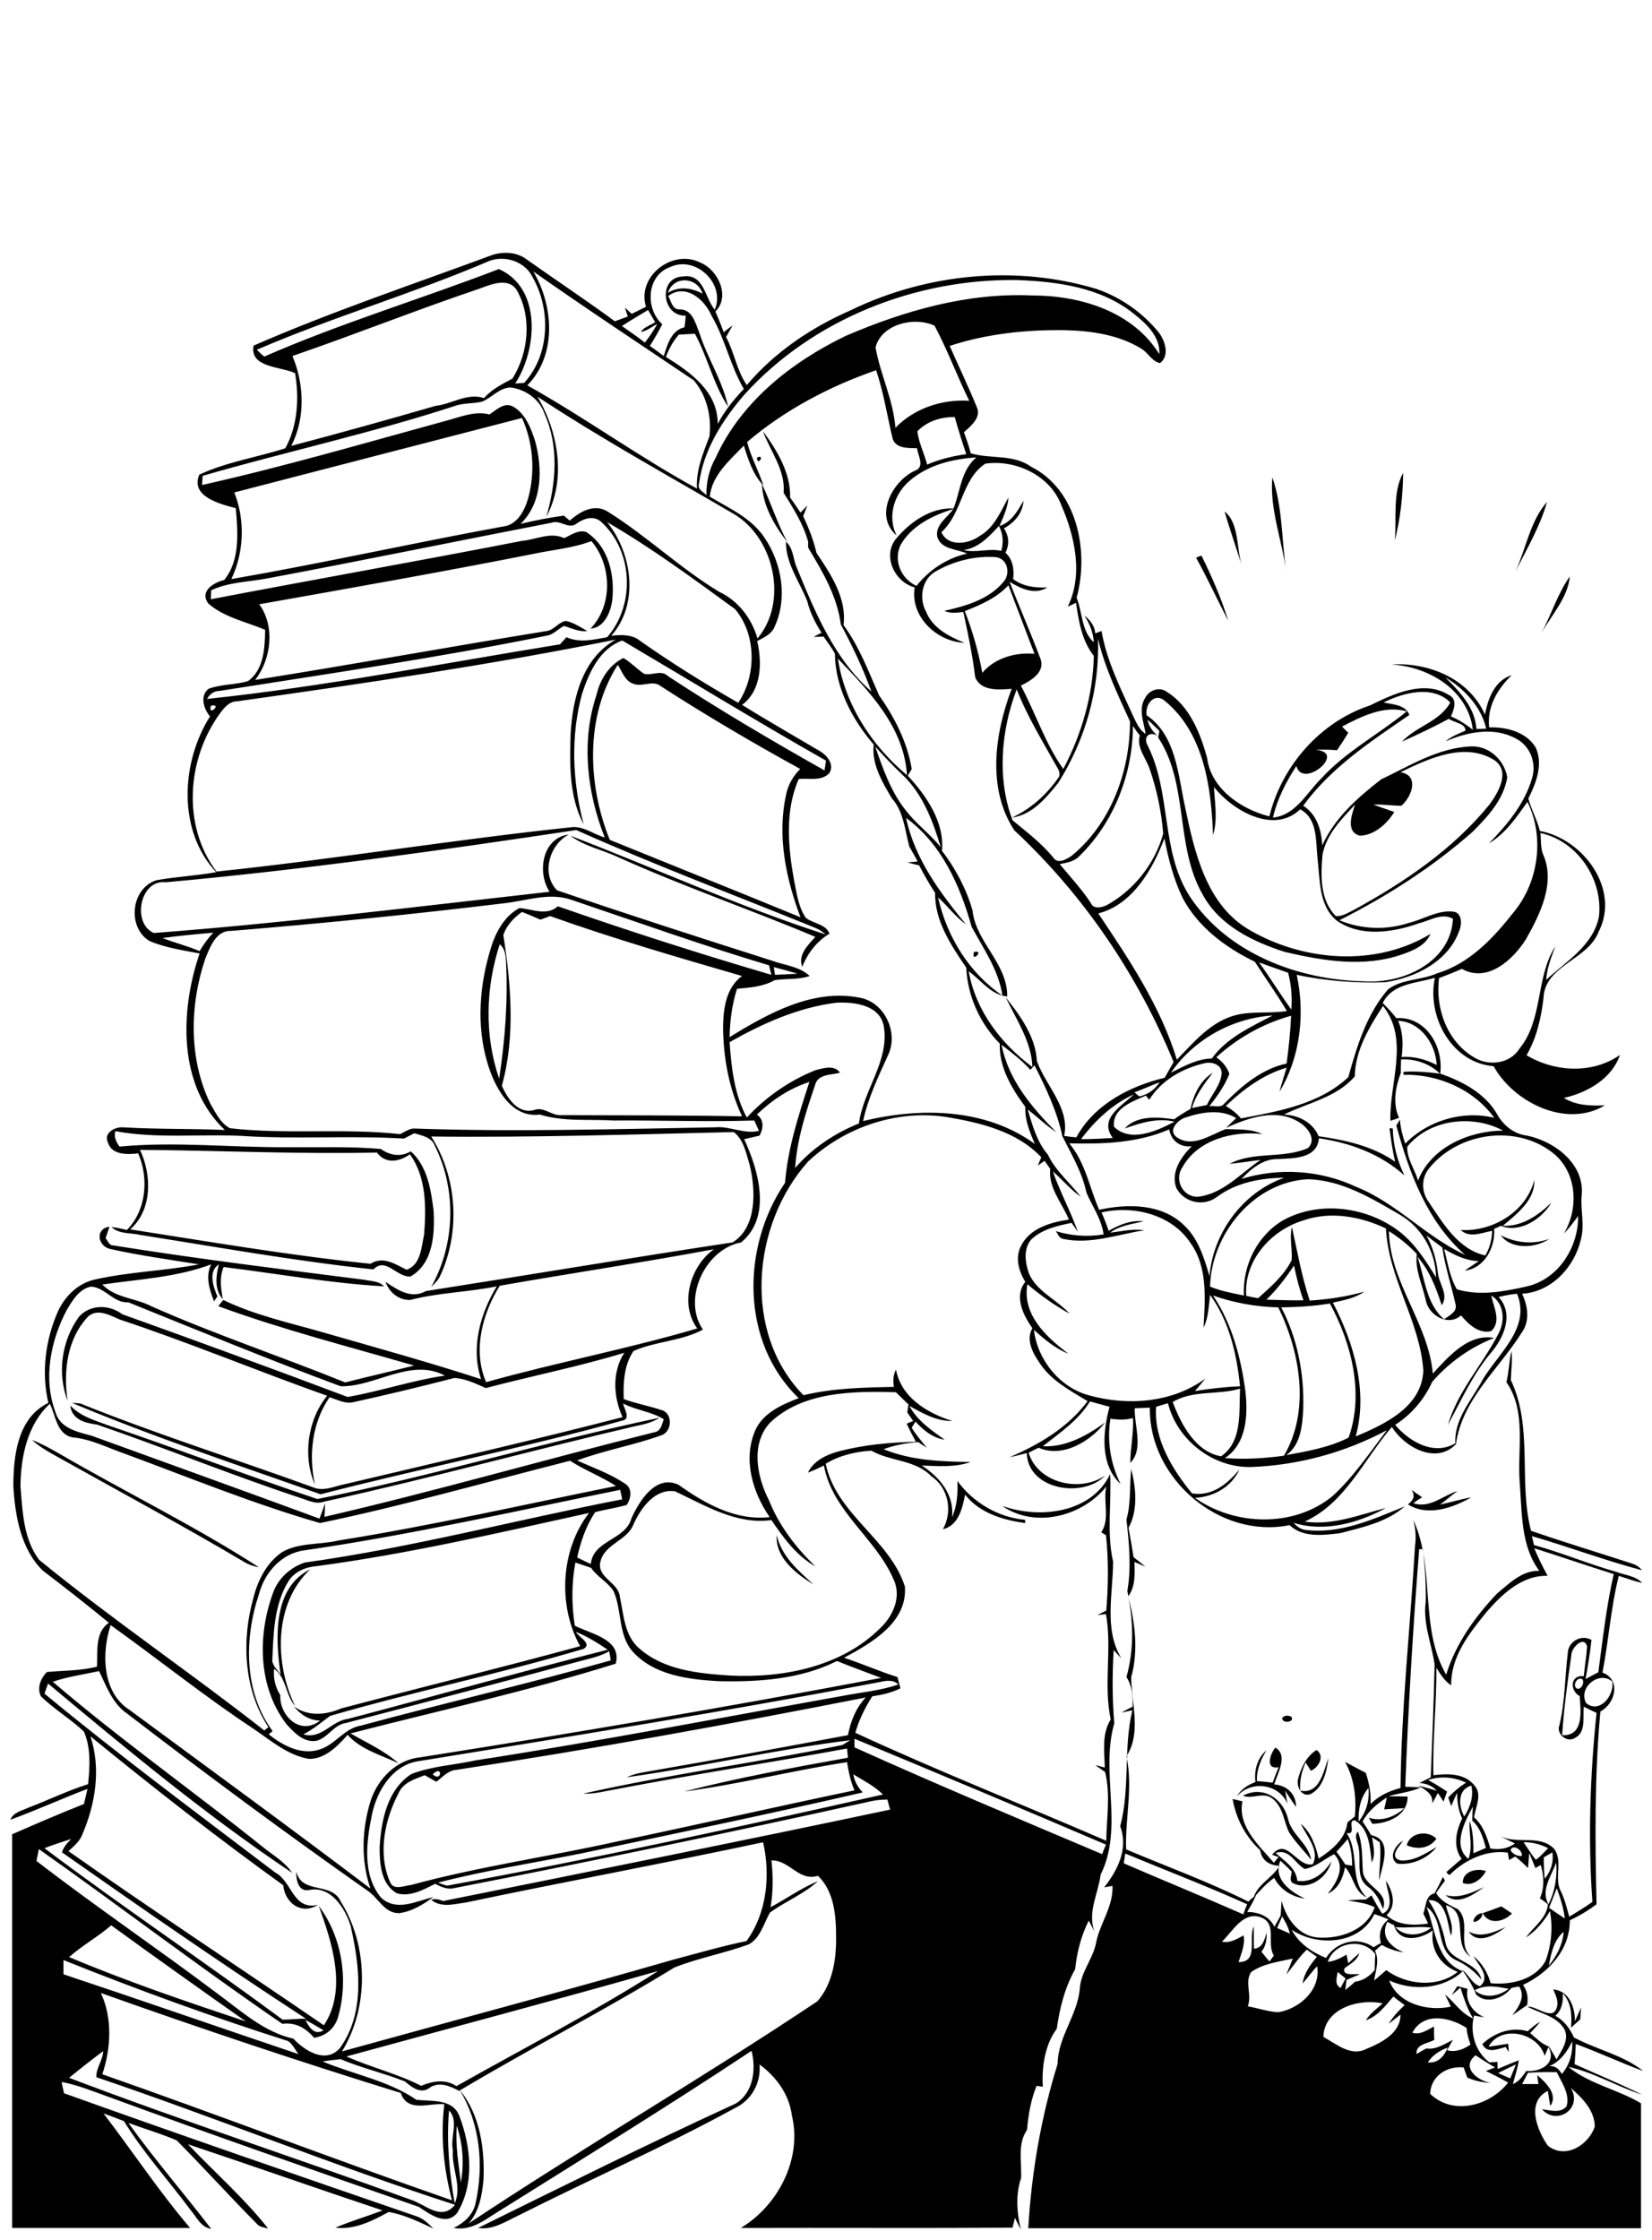 <?xml version="1.0" encoding="utf-8"?>
<!-- Generator: Adobe Illustrator 21.0.2, SVG Export Plug-In . SVG Version: 6.00 Build 0)  -->
<svg version="1.2" baseProfile="tiny" id="Layer_1" xmlns="http://www.w3.org/2000/svg" xmlns:xlink="http://www.w3.org/1999/xlink"
	 x="0px" y="0px" viewBox="0 0 557 755" overflow="scroll" xml:space="preserve">
<path d="M495.2,651.1c4.2,2.3,8.5,0.2,12.5-1.5C504.3,652.1,498.3,655.8,495.2,651.1 M496.8,647.8c-0.1-1.4,1.7-3,3-2.9
	C500,646.3,498.2,648,496.8,647.8 M499.9,644.9c2.1-0.7,4.2-1.5,6.3-2.3c1.2,0.8,2.4,1.6,3.6,2.4C507.1,647.8,502.1,649,499.9,644.9
	 M487.4,638.8c4.6,1.3,8.9-0.8,13-2.7C496.7,638.7,491.5,642.5,487.4,638.8 M493.2,634.7c-0.1-3.9,4.7-5.1,7.8-4
	C499.6,633.5,496.2,636,493.2,634.7 M471.1,628.2c-3.1-2-0.7-6.4,2-7.7c-1.3,1.8-4.9,5.5-1,6.6c4.6,0.4,8.5-2.3,12.3-4.5
	C481.3,626.5,476,628.8,471.1,628.2 M474.3,622c1.1-4.3,7.1-5.2,10-2.2C482.1,623.1,477.8,623.6,474.3,622 M458.1,623
	c-0.2-1.9-1.7-3.9-0.3-5.6c1.7,4.2,1.4,8.8,1.7,13.2c0.3,5.5,9,6.8,6.8,12.9c-1.1-3-2.6-5.8-5.2-7.6C457,632.8,459,627.3,458.1,623
	 M419.1,605.3c6.6-3.5,13.3,0.8,15.1,7.5c1.1,5.6,6.9,8.5,7.9,14.1c-2.5-3.1-5.4-6-7.5-9.3c-1.8-3.8-2-8.7-5.7-11.4
	C425.9,603.9,422.2,606.6,419.1,605.3 M437.7,599.5c1-3.7,2.9-7.6,6.2-9.6c2.9,2,0.7,5.9-1.9,7c-0.5-0.7-1.3-2.1-1.8-2.8
	c-1.3,3-2.1,6.2-1.8,9.5c6.6,1.3,7.8-6.5,9.5-11c-0.6,4.5-1.7,10-6.1,12.2C438.7,605.8,437,602.1,437.7,599.5 M431.1,595.7
	c-4.7,0.9-2.8-4.6-1.1-6.6c4.4,2.5,0.8,8.6-0.4,12.4c4.2,0.3,7.4,3.1,7.4,7.6c-1.3-1.8-2.5-3.7-3.7-5.5c0.2,1.1,0.6,3.3,0.8,4.4
	c-2.9-6.8-12.4-8-17.1-2.4c1.4-2.5,3.7-3.9,6.3-4.9c-0.5-4,0.6-8,3.7-10.7c-1.9,3.2-3.4,6.6-3.2,10.4c1.8,0.1,3.5,0.3,5.3,0.5
	C429.7,599.2,430.4,597.4,431.1,595.7 M432.3,579.1c0.8-0.9,1.9-1,3.1-0.4C436.7,580.6,432.2,581.1,432.3,579.1 M274.3,534.1
	c-5.8-3.5-13-9.1-12.4-16.6C263.5,524.6,269.1,529.4,274.3,534.1 M475.9,502.2c1.2,0.9,2.4,1.7,3.6,2.5c-1,0.6-2,1.3-3,2
	c5.6,1.9,10-2.6,14.9-4.1c-1.5,1.1-4.4,3.5-5.9,4.6c3.5-0.8,7-1.8,10.6-2.5c-6.2,3.6-14.8,6.6-21.4,2.4
	C476.5,505.8,477.3,504.2,475.9,502.2 M515.2,698.7c-0.7,1.3-1.3,2.5-2,3.8c1.8,0,3.7,0,5.5,0c-0.1-0.8-0.3-2.3-0.4-3
	c2.8,2.4,7.2,6.5,4.4,10.4c-0.3-1.7-0.6-3.4-0.8-5.1c-7.5,3.7-3.6,13.4,0,18.5c6,4.7,13.7-0.3,15.8-6.4c0-5.5-4.2-9.7-8.1-13.1
	c4.2,6.8-4.6,12.9-9.7,7.2c2.8,0.3,6.2,1.5,8.3-1c1.2-4.1-1.6-7.9-3.3-11.5C521.7,698.4,518.5,698.5,515.2,698.7 M505.1,698.8
	c1.4,0.6,2.7,1.2,4.1,1.8c0.6-1.5,1.3-3.1,1.9-4.7C509.1,696.8,507.1,697.8,505.1,698.8 M502.6,702.1c-2.7-0.1-5.4-0.7-7.9-1.8
	c-0.4-1.1-0.8-2.3-1.2-3.4c-5.6-0.6-11.1,2.9-11.3,8.9c7.8,7.5,20.2,4,26.3-3.8c-2.5-1.4-5-2.7-7.5-3.9c1-0.4,2.1-0.8,3.1-1.2
	c-2.3-1.3-4.5-2.7-6.6-4.1C492.5,696.8,498.1,701.4,502.6,702.1 M481.4,695.2c3.4,0.4,5.6-2.1,6.7-5
	C485.4,691.2,483,692.8,481.4,695.2 M522.3,696.5c2-0.3,3.3,0.9,4.3,2.6c2.7-3.1,3.7-7,3.5-11C528.4,691.6,526.1,694.9,522.3,696.5
	 M476.2,685.2c2.7,0.8,5-0.9,7.3-2.1c0,1.1,0,3.4,0.1,4.5c-2.2,1.3-6.3,1.4-6,4.8c1.1-0.7,2.2-1.3,3.3-1.9c3.3,0.5,6.1-1.5,9-2.9
	c-0.7,1.1-1.3,2.3-2,3.5c2.8,0.8,5.6-0.3,7.9-1.9c-0.6-1.8-1.2-3.6-1.3-5.6C489,680,480,678,476.2,685.2 M460.5,681
	c1.5-2.3,3.7-3.9,5.7-5.7c-8.1-1.7-19.7,1.7-20,11.3c4.4,2.4,9.2,6.7,14.4,4.1c5.1-2.1,11.6-5.3,11.6-11.6c-1.3,1-2.7,2.1-4,3.1
	c1.5-2.4,3.3-4.4,5.4-6.3c-1.3-1-2.6-1.9-3.8-2.9C467.1,676.1,464.5,679.7,460.5,681 M451,664.7c-0.2,1.9-1.2,4.2,1,5.4
	c0.4-0.8,1.3-2.4,1.7-3.2C452.7,666.1,451.8,665.4,451,664.7 M433.7,665.6c0.7-1.8,1.5-3.6,2.2-5.4c-4.8,1.1-10.1,1.7-14.1,4.6
	c-2.2,3.3,0.4,7.8-1.1,11.5c3.4,0.6,6.8,1.8,10.3,2c7.2-1.2,14.4-7.6,13.1-15.5c-1.8,1.8-3.2,3.9-4.9,5.8c0.5-3.5,2.6-6.3,4.8-9
	c-1.1-0.8-2.3-1.6-3.4-2.4C438,659.7,436,662.8,433.7,665.6 M447.7,661.3c2.3-0.2,4.3-1.3,6.3-2.4c0.2,0.7,0.4,2.2,0.6,2.9
	c1.2-1.2,2.4-2.3,3.7-3.4c-0.7,2.5-3.1,3.6-5,5.1c-0.8,2.8,3.5,1.7,5.2,2c-1.5,0.6-3,1.3-4.5,1.9c-0.1,0.9-0.3,2.6-0.4,3.4
	c1.1-0.9,2.2-1.8,3.3-2.8c2.7-0.3,4.9-1.9,6.6-3.9c0-1.8,0.1-3.6,0.2-5.4C459.5,653,449.8,654.7,447.7,661.3 M470.4,649.6
	c3.4,3.5,8.6,3,12.2,0.2C478.6,649.2,474.5,650,470.4,649.6 M467.8,647.8c-2.6,4.9,1.2,8.6,5.5,10.3c-2.6-0.3-5.1-1.2-7.4-2.5
	c-0.8,0.6-1.6,1.3-2.3,2c1.6,3.2,0.2,6.7-0.3,10c1.4-1.1,2.7-2.3,4.1-3.5c6.8,5,17.2,6.1,24.1,0.6c-5.9-2.3-9.3-7.6-8.4-14
	c-4,3-11.4,4.5-13.1-1.8C469.3,648.7,468.3,648.1,467.8,647.8 M432.3,646c-0.6,1.3-1.1,2.6-1.7,3.9c1.4,0.6,2.8,1.2,4.3,1.9
	C434.4,649.7,433.4,647.8,432.3,646 M412,654.5c2.7,0.6,5-0.9,7.3-2.1c0.6,3.1-0.8,6.1-1.7,9c6.9,0,3.2-7.9,5.1-12
	c0.1,2.5,0,5,0.1,7.5c3-0.3,3.5-3.1,4.3-5.4c0,2.3-0.3,4.6-1.8,6.4c0.9,1.1,1.8,2.2,2.7,3.3c0.4-0.5,1.1-1.5,1.5-2
	c-2.5-4,1.1-10.3-3.9-12.7C419.3,643.8,415.7,651,412,654.5 M463.4,645.2c-4.9,10.3-19.2,11.1-27.9,5.3c2.4,4.6,6.9,7.6,11.6,9.5
	c3.3-5.4,10.7-7.5,16-3.6c0.6-0.4,1.8-1.1,2.5-1.4c-0.9-3.1,0-6.1,2.6-8C466.5,646.3,464.9,645.7,463.4,645.2 M379.4,624.8
	c-0.1,0.8-0.4,2.5-0.5,3.3c13.4,5.8,26.9,11.3,40.3,17.2c0.4-1.1,0.8-2.3,1.3-3.4C407,635.8,393.1,630.5,379.4,624.8 M381.4,495.2
	c1.6,6.3,2.4,13.8-0.9,19.8c0.6,3.3,1.2,6.6,1.7,9.9c1.3,1,2.7,2.1,4,3.2c-1.2-0.5-2.5-1.1-3.7-1.6c0.1,4,0.4,8.2-2.1,11.6
	c2.3,8.8,3.5,18.3,1,27.3c0.1,8.7,3.5,18.8-1.6,26.6c2.3,10.5-0.5,21-0.1,31.4c13.7,5.8,27.8,10.9,41.2,17.6
	c0.8-0.8,1.7-1.5,2.6-2.2c-0.8,2-1.9,3.8-3,5.7c3.8,0,7.5,1.4,9.2,5c0.7-1.3,1.4-2.5,2.1-3.8c0.1-1.7,0.2-3.4,0.3-5
	c1.5,5.8,5.6,11.8,12.1,12.4c7.5,0.6,16.6-2.4,19.3-10.2c-2.9-1.5-6.1-1.7-9.1-2.3c2-0.2,4-0.3,6.1-0.3c0.5-0.4,1.4-1,1.9-1.4
	c1.2,2.1,2.3,4.3,3.7,6.2c4.5-2.1,1.5-7.5,1.2-11.1c2.3,3.5,3.7,8.3,0.2,11.6c3.8,3.5,9.2,3.5,14,2.8c-0.5-1.2-1.1-2.3-1.6-3.4
	c1-2.5,0.6-6,3.8-6.8c1-1.8,1.9-3.6,2.8-5.5c0.2,0.4,0.5,0.8,0.7,1.3c-1.1,1.3-2,2.7-3,4.1c1.7,2.9,4.6,4.1,7.4,5.5
	c4.5,4.5-0.4,11.5,4.3,16c-6.7-4.1-0.1-15-8.4-17.4c0.7,3.4,2.9,6.8,1.7,10.3c-1.2-4.3-1.5-12.3-7.6-12c2.9,4.4,4.8,9.3,5.8,14.4
	c1.2,6.5,10.7,6,12.1,12.4c-2.4-2.9-5.4-5.2-8.9-6.7c-6.8-3.6-3.4-13.5-9.6-17.8c3.1,7.8,3.1,18.1,12.2,21.7
	c-6.8,6.1-16.7,6.7-24.8,3.1c3,8,13.2,10.5,20.8,8.8c-0.7-1.4-1.3-2.7-2-4.1c3.2,2.6,5.5,6.5,9.5,8.1c-2-3.2-3.1-6.8-4.3-10.4
	c-0.7,0.6-2.2,1.9-2.9,2.5c0.6-1,1.2-2,1.9-3c1.1,0.3,2.3,0.6,3.4,0.9c-0.8,4.3,1.8,8,5.7,9.6c-0.9-0.1-2.6-0.4-3.5-0.6
	c-1.5,5.8,0.4,12.2,5.2,15.8c0.7,0,2-0.1,2.7-0.2c0,0.6,0,1.8,0.1,2.4c2.4-1,4.7-2,7.1-2.9c-0.4,2.7-1.3,5.3-2,8
	c2-0.8,3.3-2.6,4.5-4.4c4.8,0.4,10.4-2.5,7.5-8.1c-0.4,1-0.9,2-1.3,3c-2.3-7.9-14.8-10.6-18.9-3.1c2.2-0.3,4.4-0.6,6.6-1
	c0.1,0.7,0.2,2.1,0.2,2.8c-0.3-0.4-0.8-1.3-1-1.7c-2.7,0.7-6.4,2.4-7.9-1c4.1-3.8,9.7-5.9,15.3-4.3c1.3-1.2,2.6-2.3,4.2-3.2
	c-1,1.3-2.2,2.6-3.4,3.8c2,1.7,3.9,3.7,6.4,4.6c0.8,1.4,1.7,2.8,2.5,4.3c1.7-3,4.5-6.7,2.6-10.3c-2.7-4.4-8.2-5.2-12.4-7.5
	c3.1-0.3,8.5,5,9.9,0.3c0.7-2.1-0.4-4.2-1.2-6.1c5.4,0.5,7.4,6,7.3,10.8c0.7-1.6,1.4-3.2,2.1-4.7c-0.1,1.3-0.2,2.6-0.3,4
	c-1,0.9-2.1,1.9-3.1,2.8c0.3-4.1,0.2-8.4-2.8-11.6c0.2,2.9-0.3,5.7-2.5,7.6c3,1.6,4.9,4.3,6.3,7.3c7.6,4.1,16.6,5.9,23.3,11.3
	c-7.6-2.8-15-6.3-22.7-9.1c-0.1,2.3-0.2,4.5-0.4,6.8c7.6,3.4,15.3,6.6,22.8,10.3c-8.4-2.7-16.2-7.5-24.9-9.4
	c7,5.8,16.7,7.6,24.5,12.3c0,14,0,28.1,0,42.1c-68.9,0-137.8,0-206.6,0c1.1-18.8,4.3-37.4,9.9-55.4c0.1-9.2,6.8-16.5,7.5-25.6
	c0.4-5.4,4.3-9.7,5.4-14.9c1.2-6.7,5.9-12.4,5.6-19.5c-0.7,0.1-2.1,0.4-2.8,0.5c4.6-5.9,8.2-13,5.4-20.6c3.4-12.8,1-26.2,4.1-39.1
	c-0.9,0.2-2.8,0.6-3.7,0.8c1.3-0.7,2.5-1.4,3.8-2c0.1-3.5-0.2-7.1-2.1-10c2.7-9.5,2.3-19.4,0.3-29c1.4-8,0.6-16.1-0.3-24.1
	C381.4,506.6,380.8,500.8,381.4,495.2 M10.8,485.4c3.2,1.2,6.2,2.9,9.2,4.6c22.3,13,45.6,24.3,67.3,38.3c-1.7-0.3-3.3-0.8-4.8-1.7
	c-21.3-12.6-43.1-24.3-64.7-36.4C15.3,488.8,12.9,487.3,10.8,485.4 M23.7,473.8c3.5,3.7,8.3,5,12.9,6.7c23.6,8,46.8,16.9,70.4,24.8
	c38.7-7.7,76.7-19.3,115.4-27.4c-2.6,1.7-5.6,2.3-8.5,2.9c-35,8.2-69.6,17.7-104.7,25.4c-2.8,1-5.4-0.5-8-1.3
	c-23-7.6-45.5-16.8-68.5-24.7C28.7,479.7,24.2,478.5,23.7,473.8 M497.2,670.9c3.5,3,8.1,2,11.5-0.5
	C504.9,669.7,500.8,668.8,497.2,670.9 M522.2,662.6c2.7-3.3,4.7-7.1,5-11.4C523.8,654.1,523,658.5,522.2,662.6 M522.3,643.1
	c1.7,1.2,3.5,2.4,5.3,3.6c-0.4-3.5-1.5-6.9-2.7-10.2C524,638.7,523.2,640.9,522.3,643.1 M522.1,641.9c2.2-4.4,3-9.3,2.6-14.1
	C523.2,632.2,519.3,637.2,522.1,641.9 M520.5,626.1c0,2.4,0.1,4.8,0.3,7.2c2.1-2.5,3.1-5.6,2.6-8.9
	C522.7,624.8,521.2,625.7,520.5,626.1 M509.3,623.6c0.5,1.3,2.4,2.2,3.8,2C513.5,623.8,510.2,621.4,509.3,623.6 M513.7,621
	c1.4,2,2.6,4,4.1,5.9c1.6-1,2.8-2.6,4.2-3.9C519.4,621.7,516.6,620.9,513.7,621 M450.6,624.2c1.1,1.4,2.1,2.9,3,4.3
	c0.6,0.1,1.7,0.3,2.3,0.4c0-3.1-0.4-6.1-1.5-9C453.2,621.4,451.9,622.8,450.6,624.2 M495.1,626.6c1.6-4.2,0.1-8.5,0.4-12.8
	c1.2,3.5,1.3,7.2,1.3,10.9c1.4-0.6,2.8-1.2,4.2-1.8c-0.9-3.3-1.9-6.8-4.6-9.2c0-1.2,0.1-3.6,0.2-4.7
	C493.8,614.1,489.6,622.2,495.1,626.6 M458.1,614c2.6-3.2,3.7-7.2,3.3-11.3C458.7,605.9,457.9,609.9,458.1,614 M493.7,612.3
	c2-3.1,3.2-6.7,2.4-10.4C491.4,603.2,491.7,608.7,493.7,612.3 M534.8,574.1c4.5,3.7,9.6-2.6,8.8-7.3C539,563,532,569,534.8,574.1
	 M532,569.3c1.4-0.1,2.2-2.1,1.6-3.2C531.7,564.8,529.8,568.7,532,569.3 M529.8,558c-1.3,8.9-2.5,17.9-3.1,26.9
	c7.4,0.4,6.3-8.2,5.9-13.2c-3.4-1.8-3.2-7.2,1.4-6.7c0.3-3.3,0.9-6.6,1.1-10C534.1,551.1,529.7,555.5,529.8,558 M517.3,521.9
	c1.3,3.2,2.9,6.3,4.5,9.3c-8.5-0.3-15.3,6.1-20.5,12.1c-5.8,7.1-12.2,15.1-12,24.8c-2.2-1.4-3.6-3.7-5-5.9c0.1,12.1-1.3,24.1-1,36.2
	c4.8-0.6,10.5-0.7,13.8,3.4c2.8,3.1,0.4,7.3-0.1,10.8c3.1,2.7,4.4,6.7,5.5,10.5c2.9,0.5,5.8,0.1,8.3-1.7c-1.8-0.9-3.6-1.7-5.3-2.6
	c5.9,3.1,13.4-0.6,18.4,4.3c3.3,4.2-0.1,10,2.4,14.5c1.3,2.7,2,5.6,2.8,8.5c2.6-1.6,5.3-3.2,7.8-5c-1.5-21.2-0.8-42.6,1.4-63.7
	c-1.5-0.7-2.9-1.4-4.3-2.1c-0.4,3.5,0.9,8.7-3.1,10.6c-2.7,1.6-6.3-1.5-5.1-4.4c1.9-8,1.8-16.1,2.8-24.2c0.1-4,4.6-6.5,8-4.5
	c-0.5,4.4-1.2,8.8-2,13.2c1.4-0.8,2.9-1.6,4.3-2.3c1.5-11.1,2.7-22.2,5.2-33.1C535.1,527.8,526.2,524.7,517.3,521.9 M509.6,455.4
	c0.4,3.3-0.1,6.5-0.2,9.8c7.6,15.9,2.5,34.1,6.8,50.8c11.2,3.9,22.6,7.3,33.9,11c1.3,0.4,2.6,1.1,3.5,2.3
	c-12.5-3.3-24.7-7.9-37.1-11.5c0.2,0.7,0.5,2.2,0.7,3c9.4,2.6,18.4,6.4,27.9,9.1c2.9,1.1,6.4,1.3,8.6,3.7c-2.7-0.6-5.3-1.6-7.9-2.4
	c-2.7,10.7-3.4,21.8-5.5,32.6c6.3,2.3,4.4,10.5-0.7,13.1c-2,21.6-1.8,43.3-1.3,65c-2.8,2.1-5.8,3.9-9,5.4c0,10.1-7.2,17.7-15.8,21.8
	c1.5,2,1.8,4.3,1.4,6.8c-1.7,1.1-3.3,2.3-5,3.4c2.2-2.8,4.5-6.2,2.3-9.7c-0.7,0.1-2,0.4-2.6,0.5c-2.6,3.4-8.4,5.7-11.9,2.2
	c-1.2-3-2.9-5.7-4.7-8.3c2.2,1.5,3.3,4.8,6,5.5c3.8-3.1-0.6-7.2-2.2-10.1c2.9,2.3,4.8,5.6,5.8,9.1c6.7,0.7,15-1.1,18.5-7.5
	c2-5.3,2.5-11.2,1.5-16.8c-2.1,3.5-4.7,6.7-8.1,8.9c2.5-3.6,7-6.4,7.4-11.2c-0.9-0.7-1.8-1.4-2.7-2c1.6-3.6,1.4-7.5,0.3-11.2
	c-0.5,0.2-1.4,0.7-1.8,1c-0.7-1.7-1.4-3.4-2.1-5.1c-0.1,1.3-0.3,3.8-0.4,5.1c-1.4-1.4-2.8-2.7-4.3-3.9c-0.5,0.3-1.6,0.9-2.1,1.2
	c-0.1-0.6-0.3-1.9-0.4-2.5c-7.1-1.1-14.7,2.5-19.6,7.5c-0.5-0.1-0.9-0.5-1.1-1c1.7-1.4,3.4-3,5.1-4.4c-3-4.1-1.9-9.4,0.2-13.6
	c-1.3-2.7-1.7-5.7-1.7-8.7c-0.7,1.5-1.4,3-2,4.5c-0.3-1-0.7-1.9-1-2.9c1.8-1.9,3.8-3.6,6-5c-4-1.9-8.5-2.3-12.8-0.9
	c2.2,1.2,4.3,2.5,6.4,3.9c-0.4,1.1-0.8,2.3-1.2,3.4c-0.6-1-1.3-2-1.9-2.9c-0.6,1.2-1.3,2.4-1.9,3.5c0.4-3.2-2.3-4.5-4.6-6
	c1.5,0.4,4.6,1.3,6.1,1.7c-1.5-1.7-3.6-2.4-5.8-2.6c1.3-0.6,2.5-1.3,3.8-1.9c0.5-12.7,1-25.3,1.3-38c-1-7-4-13.9-3-21.1
	c0.1-5.9-0.2-11.9-1-17.8l-1.2,0c-2.1,26.7-3.7,53.4-4.7,80.1c1.3,0,4,0.1,5.3,0.2c-3.5,1.6-7.4,1.9-11,3c2.2,0,4.4,0,6.5,0.1
	c0,6.4-6.5,9-11.9,9.2c-0.3-0.5-0.9-1.6-1.2-2.1c4.3,1.5,8.8-0.3,12-3.2c-2.3,0.1-4.5,0.3-6.8,0.4c0.2-1,0.7-3,0.9-4
	c-3.3,2.1-6.3,4.6-8.2,8.1c1,1.5,2,3,2.9,4.6c7.5,1.5,3.7,10.3,2.7,15.3c0-4.3,0.8-8.6,0.2-12.9c-0.6-0.4-2-1.3-2.6-1.7
	c0.4,2.8,1.3,5.8-0.1,8.5c-0.6-5-0.8-11.3-5.7-14.2c-2.8-0.1,0.9,5-2.8,4.3c4.6,6.7,0.7,15.7,6.8,21.7c-4.4-2-4.3-7.1-7.3-10.2
	c-0.7,3.6-2.2,7.3-5.8,8.9c3-3.7,6.2-9.1,2.1-13.3c-3.3,1.7-6.3,4.4-9.9,5c-3.3-1.8-5.1-7-9.8-5.4c2.9,2.7,6.9,5,7.3,9.4
	c5.1,0.7,9.1-2.6,11.5-6.6c-1.2,5.4-7.6,10-12.9,7.4c-1.5-0.7-0.5-2.7-0.5-3.9c-1.2-1.3-2.5-2.5-3.8-3.7c-2.6,6.2,3.4,10.5,8.3,12.8
	c-4.4-0.6-8.3-3-10.4-7c-2.7,1.9-4.8,4.3-6.9,6.7l0.3-1c1.8-4,6.3-6,8.4-9.8c-3.2,0-6.1-1.8-6.5-5.2c-4.9-4.5-8.2-10.7-9.3-17.3
	c1.1,0.3,2.2,0.5,3.3,0.8c-1.7,8.4,5.6,14.9,10.6,20.7c0.5-0.6,1-1.3,1.6-1.9l-2.2-0.8c5-6.2,8.4,4.4,13.7,3.2
	c2.5-4.6-2.1-9.5-4-13.6c3.5,2.9,5,7.4,6,11.7c4.4-2.9,9.1-6.6,9.7-12.2c0.8-0.7,1.7-1.3,2.5-2c0.6-6.3-0.2-12.8-3.3-18.4
	c2.3,1.2,4.6,2.5,7,3.7c1.1,3.4,1.8,6.9,1.6,10.5c2.8-2.8,6.3-4.4,10.1-5.4c0.3-27.3,3.3-54.4,4.9-81.6c0.4-2.9,0.2-5.9-0.6-8.8
	c7.6,16.5,1.9,36.3,11.1,52.2c3.2-10.4,9.7-19.5,17.1-27.3c4.1-3.4,8.5-7.9,14.3-7.7c-6.3-8.4-5.8-19.6-6.6-29.6
	c-0.9-11.3,2.4-24.1-4.5-34C508.8,462.4,508.8,458.8,509.6,455.4 M506,416.4c5.1,2.6,11,3.2,16.4,1.2
	C517.7,420.8,509.6,421.3,506,416.4 M328.4,320.9C332.2,320,327.3,325,328.4,320.9 M519.8,213.3c3.3-6.3,5.4-13.2,9.5-19
	C528.6,201.5,523.2,207.2,519.8,213.3 M403.3,188c0.4-0.2,1.3-0.6,1.8-0.7c3.5,7.1,6.7,14.4,9,21.9
	C410.4,202.1,407.1,194.9,403.3,188 M412.9,172.4c5.1,4.1,3.9,12.9,6,19C417,185,414.7,178.8,412.9,172.4 M511,192.6
	c3.5-7.7,5-17.1,10.6-23.4C519.3,177.4,514.8,185,511,192.6 M256.9,163.2c3.1,6.4,5.2,13.3,8.6,19.6
	C261.1,177.1,257.2,170.5,256.9,163.2 M433.7,192.8c-1.4-10.5-5.7-21.4-4.7-31.9C432.5,171.1,432.1,182.1,433.7,192.8 M470.3,182.2
	c0.6-7.5-0.8-16.3,2.8-22.8C473,167,472.2,174.7,470.3,182.2 M255.2,154.3C258.1,152.7,255.5,157.6,255.2,154.3 M154,716.6
	c-0.5,6.4,0.6,12.8,1.4,19.1C156.5,729.4,156.1,722.7,154,716.6 M151.4,711.4c-0.9,10.5,0.1,21,1.9,31.3c2.6-5.5-1.1-11.9-0.6-17.8
	C151.7,720.5,154.8,714.9,151.4,711.4 M23.3,700.4c38.1,14.5,76.9,27.1,115.2,41.1c4.9,1.5,10.3,7.4,14.9,1.7
	c-40.7-13.1-80.4-29.3-120.9-43c-0.2-3,2.2-5.7,2.3-8.8C30.9,694.3,27.1,697.3,23.3,700.4 M103,680.9c1.2,2.5,3,5.3,6.1,3.5
	C107.1,683.2,105.1,682,103,680.9 M34,671.8c4,8.5,3.4,18.7,0.5,27.4C73.9,713,113,728,152.4,741.7c-2.8-10.5-3.9-21.6-2.6-32.4
	c-5.1-0.5-12.3,3-14.7-3.8C101.1,695,67.4,683.7,34,671.8 M116.8,693.2c8.3,3.7,17.2,5.8,25.2,9.9c3.8-1.6,8.2-2.4,11.9,0.1
	c22.7-12.8,46-24.8,68-38.8C187,674.3,151.9,683.6,116.8,693.2 M21.4,660.7c0,1.6,0,3.2,0,4.8c26.4,8.8,52.8,18,79.2,26.9
	c-1.1-1.5-1.9-3.3-3.5-4.4C71.6,679.9,46.3,670.7,21.4,660.7 M37.5,649c-4.5,3.9-9.8,6.8-14.2,10.7c19.5,8.2,39.5,15,59.6,21.7
	C67.7,670.7,52.5,659.9,37.5,649 M15,623c26.3,19.8,53.8,38.2,80.3,57.8c2.6,0,5.3-0.4,7.9-0.3c-27.8-18.1-55.1-37-82.3-56.1
	c0.5-1.8,1.8-3.2,3.1-4.5C21,620.9,17.9,621.8,15,623 M287.7,598.1c0.4,2.3,1.5,4.4,3.2,6.1c-31.6,7.3-63.4,13.9-95.1,20.6
	c-16,3.2-32.3,5.7-48.1,9.8c1.1,0.4,2.1,0.9,3.2,1c49.1-9,98-19.7,146.8-30.7C294.8,602,291.1,600.2,287.7,598.1 M145.9,598.1
	C149,601,149.4,594.6,145.9,598.1 M288.1,586.1c0,0.7,0,2.2,0,2.9c27.7,12.5,55.6,24.2,83.5,36c0.4-1.1,0.8-2.1,1.3-3.2
	C344.7,609.7,316.4,597.9,288.1,586.1 M153.8,596.6c-2.8,0.2-4.6,2.5-6.7,4c-1.3-0.7-2.6-1.5-3.9-2.2c-3.3,1.3-7.2,2.4-8.8,6
	c-4.7,9-7.1,20.4-2.9,30c1.2,3,4.8,1.2,7.1,1c22.8-6.2,46.2-9.5,69.2-14.6c26.8-5.6,53.5-11.7,80.3-17.3c-1.3-3-2-6.3-2.5-9.5
	c-18.4,2.8-36.6,7.5-55,9.9c18.2-4.6,36.8-8.1,55.3-11.4c-0.1-1.1-0.2-2.1-0.3-3.1c-26.1,4.8-52.3,8.8-78.3,13.8
	c-3.5,0.6-7,1.6-10.6,1.4c28.9-6.5,58.4-10.4,87.4-16.4c0.6-0.4,1.9-1.2,2.6-1.6c-25.2,3.1-50.2,9-75.4,12.5
	c2.7-1.3,5.7-1.7,8.6-2.2c22-3.8,44-7.9,66-12c0.9-4.7,2.7-9.2,6-12.7C246,581.2,200,589.6,153.8,596.6 M17.8,566.9
	c22.8,19.5,47.3,36.8,70.7,55.6c3.4,2.8,7.5,5,10,8.8c-28.9-19.3-55.7-41.6-82.3-63.8c-0.4,1.1-0.8,2.3-1.2,3.4
	c25.3,20.9,51.6,40.4,77.8,60.3c5.8,3.1,5.9,12.8,14.4,10.9c-5.6,3.5-11.1-0.6-11.7-6.6c-22.2-16-43.8-32.9-65-50.2
	c3.6,10.9,1.7,22.8-2.8,33.2c-0.9,2.3-2.9,3.9-4.6,5.5c28.4,20,57.5,39.1,86.1,58.7c8-12,2.7-28-1.7-40.2c7.7,10.2,10,24.4,6.7,36.6
	c-0.9,4.2-4,7.2-8.3,7.8c-2.8-3.3-6.3-5.3-10.7-4.7c-27.8-19-54.6-39.5-82.1-58.9c-0.2,1-0.6,3-0.8,4c20.1,15.5,41.1,29.7,61.4,45
	c7.9,5.8,15.4,12.7,25.2,14.9c3.9,4.1,10.9,8.6,15.7,3.2c8.6-11.9,6.7-27.8,3.6-41.3c-1.9-6-6.7-13.5-14-12
	c-3.7,0.7-4.4-3.6-4.3-6.2c1.9,7.8,12,3.3,15,10.1c9.3,14.8,9.6,35.6,0.4,50.5c37.2-10.3,74.5-20.2,111.6-30.9
	c8.3-2.2,16.5-4.6,24.8-6.3c6.9-9.5,8.1-22.1,5.6-33.3c-33.3,7.1-66.9,13.3-100.2,20.3c-3.9,0.5-8.3,1.9-11.7-0.9
	c1.4-0.5,2.7-0.1,4,0.4c50.3-10.1,100.5-20.2,150.7-30.8c-0.3-1.1-0.6-2.2-0.9-3.4c-2.4,0-4.7,0.3-7,0.9
	c-46.5,10.3-93.1,20-139.8,29.1c-2.1,0.2-3.9-0.7-5.7-1.6c-3.9,2-8.4,4.5-12.9,3.2c-5.4-3.1-5.8-10-5.8-15.5
	c0.5-9,2.6-19.5,10.7-24.7c6.9-2.7,14.4-3,21.6-4.6c41.5-6.4,82.8-14.4,124.1-21.8c6.2-1.2,12.5-1.7,18.5-3.8
	c-1.8-1.7-4.1-1.3-6.3-0.8c-51.5,9.8-103.3,18.2-155.1,26.6c-9,1.1-14.4,9.9-16.1,18.1c-1.9,9.2-3.3,20.3,3.1,28
	c5.3,4.8,11.8,1.1,17.6-0.2c-3.5,2.5-7.3,4.9-11.6,5.4c-5,0-6.9-5.2-10.6-7.6c-27.5-19.3-54.5-39.3-81.2-59.8
	c-4.8-3.3-6.8-9.1-9.3-14.2C27.9,564.5,22.7,565.2,17.8,566.9 M194.2,550.1c0.8,1.7,5.6,3.9,2.6,5.7c-28.2,8.4-57.2,14.4-85.5,22.6
	c-2.9,2.1-5.6,4.5-9,6.2c6,1.9,9.5-4.6,15.1-5.2c29.2-7.7,58.2-15.9,87.5-23.3C201.5,553.8,198,551.6,194.2,550.1 M194,526.7
	c-1.3,7-1.3,14.2-0.2,21.3c5.5,2.8,16,4.6,13.8,12.8c-29.4,9.2-59.5,15.8-89.4,23.5c5.5,3.2,11.4,5.8,16.2,10.1
	c-5.9-2.8-12.7-4.6-17.2-9.6c-3.4,3.8-7.6,8.2-13.1,8.1c-7.2-1.3-12.8-6.2-18.7-10.2c-16.5-10.9-32-23.4-48.1-34.9
	c-3.1,9.4-2.9,22.7,6.4,28.6c27.1,20,54.3,39.8,81.2,60.2c-3.3-9.6-2.9-20.1,0.1-29.7c2.4-7.2,8.6-13.7,16.5-14.5
	c52-8.2,103.9-17,155.6-26.8c-5-1.9-10-3.7-14.9-5.7c-12.3,6.2-26.5,7.1-40,6.8c-10.2-0.6-21.7-2-28.9-10c-5-5.7-3.5-14-6.5-20.5
	c-2-3-5.5-4.7-7.5-7.7C197.5,527.9,195.7,527.3,194,526.7 M106.9,527.9c-3.8,0.3-7.6,1.8-9.7,5.2c-4.9,8-5,17.8-5.4,26.9
	c0.4,1.8,1.8,3,2.8,4.5c-1.7-12-2.8-29.2,10-35.5c-12.3,11.5-12.1,31.7-5.1,46.1c-3.3-3.8-2.9-9.6-7.1-12.6
	c-0.3,3.1,0.4,6.2,2.1,8.9c-0.3,7,6.8,13.8,13.4,8.6c-3.6-0.1-6.6-2-8.8-4.8c4.8,3.5,10.8,2.9,15.9,0.7c26.9-7.1,53.8-13.7,80.6-21
	c-7.6-13.7-6.6-32.5,3-44.9C168.1,516.7,137.7,523.8,106.9,527.9 M102.6,522.6c-7.7,1-13.4,7.5-15.3,14.8c-5,15-5.1,32.9,4.6,46.1
	c-0.3,0.3-0.9,0.8-1.3,1.1c4.8,3.9,11.5,7.4,17.8,4.9c4.9-1.8,7.8-6.9,13.2-7.8c28-7.6,56.4-14.1,84.3-22c-0.1-1-0.3-2.1-0.5-3.1
	c-3.2,1.9-6.9,2.5-10.4,3.5c-26.1,7-52.2,13.9-78.4,20.7c-4.1,0.6-6,5-9.9,6c-4.2,0.7-7.5-2.7-10.1-5.6c-9.6-12.5-9.8-29.8-4.6-44.1
	c1.7-5,5.9-8.8,10.8-10.4c36-5,71.3-14.4,107-21.3c-0.2-1.1-0.5-2.1-0.7-3.2C173.7,509.4,138.4,517.4,102.6,522.6 M16.8,473.2
	c-7.6,7-9.8,17.9-9.9,27.8c0.7,8.5,1,17.8,6.3,24.8c24.6,20.1,50.9,37.9,75.9,57.5c0.5-0.4,0.9-0.7,1.4-1.1
	c-8.4-12.7-9.1-29.5-5-43.8c1.5-5.9,4.5-11.7,9.6-15.2c5.7-3.3,12.6-2.4,18.9-3.9c31.4-5,62.5-12.1,93.7-18.4
	c-5-3.2-10.5-5.3-15.5-8.5c-28,7.1-55.9,15.1-84.3,21C85.6,507,63.9,498.1,42,490c-5.8-2-11.5-5-17.7-5.5
	C19.1,483.3,18.8,477.2,16.8,473.2 M389.8,474.2c-0.8,10.9,5.4,21,12.1,29.2c6.8,1.1,12-3.2,16-8.1c-2.6,5.9-8.7,9.3-15,9.6
	c13.4,9.5,33.4,10.1,46.4-0.6c7.1-6.5,12.5-14.6,18.3-22.2c-14,7.5-29.8,11.8-45.6,12.4c-12.9,0.4-25.1-9-28.2-21.5
	C392.5,473.4,391.2,473.8,389.8,474.2 M259.6,479.6c-6.6,7.2-4.4,18.2-0.3,26.2c3.4,8.5,9,15.8,15.6,22.2
	c-6.4-3.6-10.8-9.7-14.8-15.6c-11.8,1.6-22.3-4.9-32.5-9.7c-6.8-1-11.5,5.6-14,11.1c-2.1,5.6-9.9,6.6-11.2,12.8
	c-1.1,5.3,6.2,6.8,6.6,11.7c1.3,6,1.5,13.1,6.6,17.4c8.3,7.3,19.9,8.4,30.5,9.1c17.9,0.9,37.5-2.9,50.6-15.9
	c4.5-4.2,7.4-10.8,4.5-16.7c-6-13.8-20.6-22.8-23.4-38.2c-1.8,0.9-3.6,1.7-5.4,2.4c2-4.1,6.4-6.1,10.5-7.2c8.4-2.2,17.2-3,25.9-3.2
	c-1.1-2-2.1-4-3.1-6.1c0.5-0.2,1.6-0.7,2.2-0.9c-0.5-0.7-1.5-2.2-2-2.9c0.1-0.7,0.3-2,0.4-2.7c-1.4-1.3-2.8-2.7-4.2-4.1
	C287.7,468.9,270.7,469,259.6,479.6 M395.4,472.6c2.8,7.5,7.7,16.8,16.3,18.3c7.3-5,6-15,6.4-22.8
	C410.7,470.3,402.2,468.5,395.4,472.6 M432,440.7c5.5,10.5,7.8,22.5,7.4,34.3c-0.3,5.5-0.8,12-5.7,15.5c7.1-1.3,14.5-2.6,21-5.9
	c5.3-14.8,1-31.8-6.3-45.2C442.9,440.3,437.5,440.6,432,440.7 M409,436.7c6.4,9.5,9.4,21,10.9,32.2c0.9,8,0.5,17.7-6.9,22.6
	c6.6,0.5,13.3,0.1,19.9-0.8c8.9-15.1,5.5-34.9-1.9-50C423.5,440.5,416.1,439.2,409,436.7 M22.5,441.6c-5.5,10.4-8,23.2-3.8,34.4
	c1.5,5.5,7.6,6.7,12.3,8c25.6,9.3,51.2,18.5,76.7,27.9c0.7-1.7,1.3-3.5,1.9-5.2c0,1.5-0.1,3-0.2,4.6c37.3-8.6,74.1-19.3,111.2-28.5
	c2.2-0.3,2.6-2.7,3.2-4.4c-4.2-2.6-9.3-3-13.7-5.3c0.3,1.8,2.8,5.3-0.4,5.8c-33.6,9.3-67.9,16.1-101.6,24.8
	c-28-9.9-56.4-19.3-83.8-30.8c0.7,0,2.1,0.1,2.8,0.2c25.8,10.4,52.5,18.8,78.6,28.3c3.6,1.5,7.4-0.6,11-1.2
	c31.1-7.4,62.3-14.5,93.2-22.5c-3.1-6.8-3.6-15.2,0.6-21.7c-15.4,4.7-31.2,7.8-46.7,11.9c-3.4-1.5-6.9-3.2-10.6-3.4
	c-11.2,2.9-22.5,5.6-33.8,8.1c-2.9,0.8-5.6-0.8-8.3-1.6c-5.9,8.6-7.1,19.5-4.9,29.5c-4.2-9.6-2.5-21.9,4.1-30
	c-23.4-8.3-46.4-17.9-69.9-25.7c-3.3-1.4-7.5-3.9-10.7-1c-7.1,7.5-8.4,18.5-6.9,28.4c-3.6-9.3-2-20.3,3.8-28.3
	c3.8-4.3,10.3-4.2,14.6-0.9c25.4,9.1,50.8,18.4,76,27.9c11-1.9,21.7-5.6,32.8-7.2c-11.5-6.1-23.4,3.8-35.1,3.6
	c-24.1-8.9-47.8-18.7-71.6-28.3c-5,0.3-7.7-4.9-12.5-5.3C26.9,434.3,24.5,438.2,22.5,441.6 M427,438.1c4.2,0.1,8.3,0.3,12.5,0.2
	c-1.4-3.8-2.4-7.8-3.2-11.7C433.5,430.8,430.5,434.7,427,438.1 M168.5,433.4c-5.9,9.5-9.2,21.9-4.6,32.5
	c23.6-6.6,47.7-11.2,71.2-18.1c-6.1-8.2-2.4-21,5.6-26.7C216.6,425.6,192.5,429.2,168.5,433.4 M480.9,416.4
	c2.2,3.9,3.4,8.2,3.9,12.6c0.3,3.7,3.8,7.4,1.3,11c-1.9-5.9-4.1-11.7-8.2-16.4c2.5,7.1,2.9,15.9,9,21.1c1.8-1.3,4.7-2.6,3.8-5.3
	c-1.4-6.3-3.5-12.5-4.4-18.9C484.4,419.1,482.6,417.8,480.9,416.4 M468.3,415c0.3,17.3,13.3,31,14.8,48c5.3-5.7,12-13.6,20.7-12
	c-8,3.1-15.3,8.3-20.9,14.8c-2.7,5.9-7,11-12.5,14.5c4.8,5.7,13.1,10.5,20.3,6.2c-0.5-8.2,5.7-14.8,9.3-21.6
	c5.3-8.8,16.2-17.4,11.5-28.8c-2.1,0.2-4.2,0.6-6.2,1.1c5.2,5.8,1.8,13.6-2.5,18.7c-6.2,7.3-10.1,16.1-14.6,24.4
	c3.3-11.3,11.4-20,16.8-30.3c2.5-4.3,2.4-10.5-2.2-13.3c0.8,3.9,3.5,8.7,0,12c-4.2,1-7.7-2.3-10.2-5.3c-4.4,3.9-11-0.1-11.9-5.2
	c-1.1-5.1-3.7-10.2-3-15.5C475,419.8,471.8,417.2,468.3,415 M439.4,411.4c-10.9,3.3-20.1,13.6-19.2,25.4c1.3,0.3,2.7,0.6,4,0.8
	c4.2-3.8,8.7-7.6,11.3-12.8c0.3-3.7-0.8-7.5,0.1-11.2c1.8,8.3,3.3,16.7,6,24.8c6.2-0.4,12.4-1.3,18.4-3c-3.1,2.2-7,2.9-10.6,3.7
	c7.1,13.6,11.9,29.9,7.7,45.1c9.8-4.1,22.4-10,22.8-22.3c-1.2-16.7-11.8-31-12.6-47.8C458.7,410,448.5,408.2,439.4,411.4 M408,433.7
	c3.6,1.5,7.5,2.2,11.4,3c-0.5-10,4.4-20.1,13.1-25.3c11.9-6.6,27.3-4.8,38.2,2.9c5.9,4.1,9.8,10.3,13.5,16.3
	c-0.2-8.5-4.6-16.6-12-21c-9.6-5.6-19.7-11.8-31.2-12.1C422.7,398.4,408.4,416,408,433.7 M47.2,387.6c4,8.5,4.2,20.2-3.3,26.8
	c26.9,4.2,53.9,8.8,81,11.6c4.4-2.7,8.2,0.1,12.2,2c4.8-1.6,5-7.7,5.9-11.9c0.7-9.1,0.8-19.3-4.8-27c-3.5,2.5-8.2,3.4-11.1-0.6
	C100.5,389.1,73.8,387.8,47.2,387.6 M481.4,394.4c-2.3,3.4-2,7.7,0.4,10.9c4.8,7.2,10,15.9,19,17.9c1.5-2.5,2.2-5.4,2.3-8.3
	c-3.5,0.6-7.6,2.6-10.6-0.3c10.6,0.7,22.1-6.1,24.8-16.8c0.3,6.8-5.9,11.4-10.6,15.4c6.5,0.3,11.9-3.5,16.4-7.8
	c-3.3,5.5-10.6,10.4-17.1,7.8c-0.5,0.3-1.6,0.8-2.2,1c0.4,6.2-3.2,13.3-9.9,14.1c1.5-1.1,3.1-2.1,4.7-3.2c-4.3-0.1-8.1-2-11.7-4.1
	c1.2,4.5,1.9,9.5,4.3,13.6c7.6,2.3,15.7,0.8,23.3-0.9c10.8-2.3,17.7-13.1,17.6-23.8c-1.5,2-3,4.1-4.8,5.9c4.9-8.2,4.5-19.7-2.8-26.4
	C512.1,378.6,491.3,381.4,481.4,394.4 M360.5,385.4c5.5,6.5,6.8,14.9,10.1,22.4c9.6-2.1,21-2.1,28.5,5.1c4.9,4.5,6.9,11.1,8.7,17.3
	C409,415.6,419,401.9,433,397c-8,0.1-16.1,1.6-22.6,6.4c-4.5,3.5-11.2,2-13.8-3c-1.9-5.3,1.6-10.4,5.2-14c-4,0.4-6.9-1.9-7.6-5.7
	C383.7,385.3,371.8,385.7,360.5,385.4 M474.5,386.5c-0.3,3.9,2.6,7.7,3.6,11.5c4.4-11.3,17.2-16.8,28.7-16.9
	C496.5,375.6,482.1,377.2,474.5,386.5 M399.7,376.7c-2.6,0.8-6,4.3-3,6.6c5.4,3.8,11.4-0.8,16.6-2.7c4.1,0.2,8.5-0.2,12.3,1.7
	c-9.9-1.2-21.9,1.9-27,11.3c-2.8,4.1,0.3,10.1,5.4,9.8c8.4-1,14.3-7.9,21-12.4c-3.5,0.4-6.9,1-10.4,1.3c8.1-4.3,18-1.6,26.4-5.3
	c3.1-3-0.2-7.1-3.1-8.8c-7.6-4.7-17.1-1.4-24.5,2c0.8-0.8,2.5-2.5,3.4-3.3C411.6,373.7,405.1,374.9,399.7,376.7 M364.5,384
	c3.6,0,7.1-0.2,10.7-0.4c-4.9-6.6,3.1-10.8,7.1-14.7C375.2,372.1,369.1,377.8,364.5,384 M382.5,368.2c0.6,0.5,1.1,1,1.7,1.4
	c2.9-0.7,5.2-2.3,6.8-4.8C388.1,365.9,385.3,367.2,382.5,368.2 M255.2,375.7c2.5,1.8,2.2,4.7,0.9,7.1c-1.8,0.4-3.5,0.8-5.2,1.2
	c4.9,10.5,9.4,26.2-1,34.8c-12.1,2.2-20,19-12.9,29.4c-7.3,3.9-15.9,3.9-23.4,7.2c-3.2,4.7-3.5,10.7-3.3,16.2
	c4.1,1.5,8.5,2.3,12.7,3.7c3.9,1,3.7,7.3,0,8.5c-9.3,3.4-19.1,5-28.4,8.5c5.5,2.5,11.3,4.5,16.4,8c2.3,1.6,1.7,5,0.3,7
	c-3.5,1-7.1,1.5-10.6,2.4c-3.1,4.6-4.9,9.9-6.1,15.3c1.5,0.7,3,1.5,4.6,2.2c0.8-8.1,11.7-8,13.7-15.4c2.7-5.9,8.2-14.9,15.9-11.3
	c8.9,6.4,19.4,12.2,30.7,10.9c-5.7-8.3-9-19.2-5-28.9c2.5-6.1,9-9,14.8-11.2c-19.6-18.8-19.4-50.9-4.6-72.6
	c0.9-11.7,4.6-22.9,8.2-34C266.1,366.9,260.2,370.9,255.2,375.7 M387.5,370.7c-0.3-0.3-0.9-1-1.1-1.4c-4.5,2-11.5,4.3-10.8,10.5
	c5.5,5.5,14.6,1.4,20.4-1.7c-5.7-1.4-11.4,0.4-16.8,2.3c4.1-4.5,11.2-3.9,16.7-3.1c1.7-1.3,3.6-2.4,5.5-3.5c1-4.8,3.3-9.6,7.5-12.2
	c-2.8,3.7-5.7,7.4-7,11.9c1.6-0.3,3.3-0.7,5-1c1.6-3.5,4.6-6.6,5-10.6c0.1-3.1-3.3-4.1-5.8-3.5C398.7,360.1,391.5,364.2,387.5,370.7
	 M337.7,352.2c2.3,11.9,10.3,21.2,18.5,29.5c-3.5-2.3-6.4-5.2-9.7-7.7c1.6,5.3,3.1,10.9,6.8,15.2c2.6,5.5,7.4,9.4,11.1,14.2
	c-3.5-2.4-6.2-5.8-9.4-8.5c2.4,6.9,6,13.4,8.4,20.3c-0.7-1-1.4-2-2.1-3c-4.8,1-9.8,2.1-13.5,5.5c-2.8,3.1-2.2,7.8-0.9,11.5
	c2.6,6.2,9.4,8.8,13.7,13.6c-5.1-2.8-9.8-6.2-14.2-9.9c-1.8,10.3,6.4,17.8,13.8,23.4c-4.4-1.7-8.1-4.9-11.6-8
	c1.2,10,8.6,19.3,18.4,22c13.1,3.7,28.2,2.6,39.4-5.6c-1.1,1.4-2.3,2.8-3.5,4.2c5-0.8,10.1-1.4,15.2-1.6
	c-1.1-10.8-3.6-21.9-10.1-30.8c-0.5,3.7-0.5,7.6-2.2,11c0.5-9.6,1.5-20.3-4.4-28.5c-6.3-9.6-19.2-12.8-30-10.3
	c0.9,2,1.7,4.1,2.4,6.2c3.6-2.1,7.6-3.7,11.8-3.2c-3.9,0.9-8,1.4-11.3,3.8c3.8-0.4,7.6-1.4,11.5-0.8c-9,1.4-18.2,4.9-27.4,2.9
	c-1.3-0.2-1.7-1.7-2.4-2.6c5.2,1.6,10.7,2,16.1,1.1c-0.7-5.2-3.8-9.4-5.8-14.1c-1.4-6.8-5-12.8-8.1-19c-1.8-8.4-5.5-16.2-9.4-23.9
	l-0.7,0.8c-0.2,0.2-0.5,0.5-0.7,0.7C344.5,357.4,341.1,354.8,337.7,352.2 M471.4,344.1c1.7,3.9,1.7,8.1,1.2,12.2
	c4.1-0.3,8.2,0.8,11.8,2.7C484.1,351.9,478.9,344.4,471.4,344.1 M410.1,356.4c2,1.4,3.6,3.2,4.4,5.6c-1.6,4-4.1,7.6-6.8,10.9
	c1.7-0.3,3.9,0.7,5.1-0.9c5.9-6,12.6-11.7,21-13.5c0.7-5.3,1.3-10.7,1.5-16.1C426,345,417.3,349.8,410.1,356.4 M394.8,361.6
	c4.4-2.2,8.8-4.7,13.8-4.8c5-7,13.1-10.6,20.5-14.5C415.4,343.2,402.5,350.4,394.8,361.6 M456.8,362.8c-6,7.1-15.8,8.9-23.9,12.9
	c4.9,0.2,9.7,2.6,11.7,7.3c9,1.3,18.2,3.3,25.8,8.6c-0.9-3.7-1.4-7.5-1.9-11.3l1.1,0.1c0.1,5.5,1.5,10.8,3.9,15.8
	c-8-7.2-18.3-11-28.8-12.5c-0.6,6.9-8.4,6.7-13.6,7c-5.1-0.2-9.2,3.2-12.5,6.7c12.6-3.9,26.5-3,38.5,2.6c13.7,5.4,23.6,16.9,36.9,23
	c-12.8-11.2-18.9-27.7-23.2-43.6c0.4-0.7,0.8-1.3,1.2-2c0.2,2.8,0.9,5.5,1.8,8.1c7.6-7.8,19.4-11.3,30-8.7
	c-6.9-9.6-19-14.8-30.6-14.5l0-1c4.1-0.3,8.2,0.1,12.3,0.6c-3.5-3.4-8.3-5-13.1-4.8c-0.1,1.5-0.1,3-0.1,4.6
	c-1.8,4.7-2.8,10.3-0.6,15.1c-0.7,0.3-2.2,0.8-2.9,1c-0.4-12.8,6.5-27.4-2.5-38.7C461.6,346.3,456.9,354.2,456.8,362.8 M246,351.3
	c0.6,8.7,1.6,17.6,5.8,25.4c6.4-6.9,14.3-12.4,23-15.9c2.6-0.7,6.6-2,8.4,0.8c-3,0.8-7.5,0.4-8.4,4.2c-3.1,9.1-6.1,18.3-6.7,27.9
	c5.8-6.7,13.3-11.7,21.5-15c1.5-11.3,10.3-21,8.4-32.7c-1.3-7.3-10-8.3-16-8C269.1,339.6,257.1,345,246,351.3 M260.9,326
	c0.1,0.7,0.3,2,0.4,2.6c2.5-0.1,5.1-0.2,7.6-0.4C266.2,327.4,263.5,326.7,260.9,326 M424.5,324.4c3.8,5.2,7.1,10.7,10.9,15.9
	c0.3-4.2,0-8.4-1.1-12.4C431,326.7,427.7,325.6,424.5,324.4 M168.5,318.3c-4.8,14.6-5.2,30.8-0.2,45.3c2-13.1,3-26.3,2.3-39.6
	C170.5,321.9,170.2,319.7,168.5,318.3 M54.8,316.2c4.1,1.6,8.5,2.7,12.5,4.4c1.3-2.2,2.8-4.3,4.6-6.2
	C66.2,314.9,60.5,315.4,54.8,316.2 M169.7,315.2c2.6,16.4,4.1,34.4-0.5,50.8c1.9,4.2,5.4,9.6,10.8,8.2c3.3-1.3,5.8,1.8,9,1.7
	c20.4,0.1,40.8,0,61.2,0.4c-4.3-9.1-6.2-19.2-6.4-29.2c0-6.4,0.7-14,6.4-18.1c-21.7-6.3-43.4-12.6-64.7-20.2
	c-1.1,0.4-2.2,0.8-3.3,1.2c-2.1-0.9-4.1-1.8-6.2-2.6C173.2,309.4,170.8,311.9,169.7,315.2 M169.8,304.5c-30.6,3.7-61.2,6.8-91.9,9.3
	c-5.1-0.2-7.1,5.5-8.7,9.4c-5.3,15.7-5.6,33.7,1.7,48.8c1.8,3,3.3,6.5,6.6,8.3c19,2.2,38.4-0.1,57.4,2c1.5-0.7,2.8-1.7,4.4-1.9
	c33.9,1.2,67.8,0.2,101.7-0.4c5.1-0.5,9.8,2.4,14.9,1.2c-0.5-1.2-1.1-2.4-1.6-3.5c-15.7,0.5-31.5-0.1-47.3,0c-8.3-0.5-16.9,0.5-25-2
	c-10,1.3-15.5-9.8-17.8-17.9c-3.6-12.4-2.5-26,1.3-38.2c1.6-5.4,4.6-10.8,9.6-13.5c4.4,0.3,9.1,2.8,13-0.6c23.8,8.3,47.8,16,72,23.1
	c-0.3-1.1-0.6-2.2-0.8-3.2c-22.4-6.7-44.5-14.6-66.7-22.1C185.1,300.7,177.4,303.7,169.8,304.5 M370.3,307.9
	c10.4,15.5,21,31.3,26.5,49.3c5.8-6,11.7-13.1,20.2-15.1c5.5-1.3,11.3-0.4,16.9-1.3c-3.4-5.7-7.2-11-10.8-16.6
	c-9.9-4.8-19.2-11.7-24.4-21.6c-3-6.3-4.8-13.2-6.1-20C388.7,293,381.8,305,370.3,307.9 M519.4,280.8c0.2,2.3,0,4.8,0.8,7
	c4.4,9.7-0.9,20.3-5.7,28.8c-4.4,7-13,14.8-21.6,10c-2.5,1.1-5.1,2.1-7.7,3.1c-1.3,10,2.6,21.2,11.6,26.6c4.9,3.2,12.3,2.4,15.5-2.8
	c8.1-9.9,5.4-24.1,12.1-34.5c-1.4,3.7-2.8,7.4-3.1,11.3c6.7-6.2,15.8-11.5,17.8-21.2C540.6,296.5,531.9,283.5,519.4,280.8
	 M305.5,275.7c2.9,13.8,11.5,25.3,20.2,35.9c-3.6-2.6-6.2-6.2-9.4-9.1c2.9,13.2,10.5,25.5,21.7,33.1c-1.3-8.6-6.4-15.8-10.4-23.2
	C323.7,298.5,317.5,284.5,305.5,275.7 M472.2,260.3c6.5,1.1,3.8,8.3,0.3,11.3c-3.1,0-6.3-0.5-9.4-0.4c2.3,0.9,4.7,1.7,7,2.5
	c-2.4,4-6.8,7.9-11.6,8c-4.9-1.3-2.7-7.2-1.6-10.5c-4.6,4.9-9.7,10.1-11,16.9c-0.6,7-0.9,15.3,4.5,20.7c2.2,0.2,4.2-1.2,6.1-2.1
	c17-9.3,33.4-20.4,45.7-35.5c3-4.1,7.2-11.2,1.6-15C493.8,250,481.7,255.7,472.2,260.3 M295.1,251.7c2.6,7.4,5.2,15,10.1,21.2
	c3.5,4.7,8.3,8.1,12,12.7c-2.7-8.9-6.1-18.1-13.1-24.6C300.9,258,298,254.8,295.1,251.7 M382,244.7c-0.1,16.3-6.5,32.7-18.2,44
	c-1.7,1.8-4.3,2.1-6.5,2.6c3.6,4.3,7.4,8.4,10.5,13.1c0.9,2.2,3.7,1.5,5.4,0.7c9.2-5.1,16.2-14,19-24.1c-0.6-7.3-2.1-14.6-4.5-21.6
	c-1.2-3.8-4.6-7.3-3.4-11.5C383.4,246.8,382.7,245.8,382,244.7 M452.5,244.9c0.5,0.5,1.5,1.6,2.1,2.1c-1.2,2-2.5,4-3.8,5.9
	c-2.4-0.2-4.8-0.3-7.2-0.1c10.8,0.7-4.4,13.4-6.5,5.4c-3.5,5.4-6.5,11.2-7.9,17.4c7.7-0.8,11.3-8.3,16.3-13.2
	c8.3-9.1,19.4-14.9,28.8-22.6C466.7,237.6,459.1,241.5,452.5,244.9 M71.1,237.9C70,241.8,75.2,237,71.1,237.9 M386.6,241.1
	c9.9,6.7,10.6,20,12.9,30.6c3.2,15.4,7.2,33.5,22,41.9c18.2,10.5,42.4,12.4,60.8,1.2c-1.6,3.9-5.8,5.6-9.5,6.9
	c-12.8,4.5-26.7,2.2-39.5-0.8c-10.8-3.4-22.1-8.9-27.7-19.2c-9.5-16.3-4.7-37.4-15.1-53.1c0.1-0.8,0.3-1.5,0.4-2.2
	c-1.3-1.3-2.6-2.6-4-3.8c0.5,2.2,1.7,4,3.4,5.4c-3.1-1.7-4.9,0.7-3.3,3.4c8,16,4.3,35.4,14.1,50.7c12.7,19.3,36.7,28.3,59.1,28.7
	c12.9,0.8,28.9-6.4,29.7-21.1c-3.8-2.1-7.7,0.6-11.4,1.5c-8.8,3.1-19.5,4.8-27.7-0.8c-6.3-5.1-5.7-14-6.6-21.3
	c-0.6-5.7,0.1-13.1-5.8-16.3c-8.9,8.5-22.7,0.5-29.1-7.5c0.3,5.4,1.3,11-0.3,16.2c-0.6-16-3-34.3-16.2-45.2
	C389.2,233.2,386,237.5,386.6,241.1 M466.5,236.8c3.2,0.7,7.3,0.7,8.7,4.2c-13,8.9-26.4,17.7-35.8,30.6c4.6,2.9,6.2,8.3,6.4,13.4
	c4.2-9.3,12-16.2,19.9-22.3c9.7-4.6,19.3-10.7,30.4-11.1c6-0.2,11.1,4.6,12.1,10.4c-1.2,7.5-6.6,13.3-11.7,18.4
	c-13.5,11.9-28.8,21.7-44.9,29.8c7.4,3.1,15.8,3.4,23.4,0.9c5-1.2,9.7-4.4,15-3.8c3.1,0.4,2.9,4.4,2,6.5
	c-3.7,10.3-14.8,15.8-25,17.3c-10,0.3-20-0.4-29.8-2.5c2.9,13.1,1.2,27.9-5.8,39.4c0.7-2.7,1.6-5.4,2.4-8.1
	c-7.9,2.3-14.6,7.3-20.5,12.9c1.9,1.1,3.7,2.5,5.1,4.2c12.6-2.4,26.4-4.7,36.2-13.9c2.9-10.4,6.2-21.3,13.4-29.6
	c4.8-3.6,11.2-3,16.5-5.4c11.1-3.3,19.2-12.1,26.1-20.9c8.2-10.1,10.2-25.2,4.4-36.9c-3.7,5.2-7.4,10.7-13,14
	c6.2-6.3,12.1-13.4,14.6-22.1c1.5-5-0.7-10.8-5.4-13.2c-7.4-4.1-16.4-2.3-23.8,0.9c2-1.7,4.4-2.6,6.7-3.6c0.1-2.5-3.9-2.7-5.6-4
	c-5.2,2.8-10.5,5.3-15.8,7.7c4.8-5.2,12.7-6.7,16.3-13.2C483.1,230.8,473,233.5,466.5,236.8 M487.3,228.3c4.8,4.8,10,10.1,10.5,17.4
	c1.1,0,2.2,0,3.3-0.1C499.4,238.2,493.6,232.1,487.3,228.3 M205.6,283.1c21.4,8.7,42.9,17.3,64.3,26.1c-4.9-13-7.9-27.3-4.9-41.1
	c0.6-3.4,2.4-6.5,4.8-8.9c-16-8.8-31.7-18-47-27.9c-2.7-2.2-6.2,0.4-9.2-0.8c-2.9-0.9-3.8-4.1-5.3-6.4
	C197.2,241.4,198.1,264.6,205.6,283.1 M282.5,222c2.4,15.6,11.4,29.3,23.3,39.3C304.8,245,293.1,233.1,282.5,222 M370.2,215.3
	c0.6,17.1-4.3,34.2-13.4,48.6c-4,5-8.8,10.8-15.6,11.7c6.3-2.9,11.5-7.6,15.4-13.1c1.1-1.1,0.6-2.7-0.2-3.9
	c-4.8-8.6-10-17-13.6-26.2c-5.3,13.8-6.7,30.1-1.4,44.1c4.7,3.9,9.7,7.7,13.7,12.5c1.5,2.5,4.5,0.6,6.2-0.5
	c13.3-10.9,19.7-28.5,19.7-45.3C376.8,234,372.5,225,370.2,215.3 M80,236.4c-2.6,0-4.3,2-5.7,3.9c-11.3,15.3-13,38-1.3,53.5
	c40.1-4.2,80-10.8,120.1-15c3.9-0.2,7.2,2.5,10.8,3.5c-6-15.1-8-32.4-2.8-48c1.2-5.2,4.2-10.1,9.1-12.5c2.5,1.5,4.5,3.6,6.9,5.3
	c2.6,0.8,5.8-1.5,8.1,0.8c17.2,11.3,34.9,21.7,52.8,31.8c0.1-0.8,0.4-2.5,0.5-3.3c-23.1-13.1-45.8-27-68.7-40.5
	c-7.6,2.8-11.1,10.6-13.5,17.8c-4,14.4-3.3,29.8,0.5,44.2c-5-9.4-4.7-20.4-4.4-30.7c0.7-11.9,4-25.3,15.2-31.6
	C165.4,224.1,122.7,230.4,80,236.4 M325.3,206c2.6,6.7,4.6,13.7,5.9,20.8c4.2-5,11.2-7,17.6-6.4c-2.9-7.7-5.9-15.4-8.8-23.1
	C336,201.6,330.6,203.9,325.3,206 M324.9,185.4c4.2,1.1,8.5-0.7,12.7,0.3c0.8-2.9,0.6-5.8-0.8-8.4
	C333.5,180.8,330.1,184.7,324.9,185.4 M204.7,176c8.5,10.5,10.9,27.6,1.4,38.3c2.9-0.3,6-0.5,8.7,1c11,7.8,22.4,14.9,34.1,21.6
	c6.2-9.1,6.2-23.1-1.1-31.6C233.8,195.1,219.7,184.7,204.7,176 M194.4,176.5c-2.7,2.1-5.5-1.4-8.4-0.3C154,182.4,122,189,90,195
	c-6.3,1.2-13,1.2-18.8,4c0,0.8-0.1,2.2-0.1,3c35-6.7,70.1-12.9,105-19.7c4.7-0.4,9.5-3.1,14.1-0.9c2.3-1,4.7-2.9,7.4-2.1
	c7.7,4.9,9.8,14.8,8.8,23.3c-0.6,3.9-2.7,9-7.3,9.3c7.6-7.9,7.2-21.4,0.3-29.5c-6.3,2.4-13,2.9-19.5,4.3
	c-30.8,6.1-61.6,11.5-92.5,17c5.4,7.3,4.1,18.6-1.4,25.5c32.9-5.2,65.6-11.2,98.4-16.5c2.5-0.4,4-3.1,6.5-3.4
	c2.5,0.6,4.8,2.1,7.1,3.4c-2.8,0.4-5.3-1-7.9-1.7c-2,1.1-3.6,3-5.9,3.3c-36.5,7.4-73.4,12.8-110.2,18.6c-1.9,0-3.3,1.1-4.2,2.7
	c39.9-4.2,79.4-12,119-18.4c0.7-0.8,1.5-1.6,2.2-2.4c4.4,2,9.2,0.8,13.7,0c9.5-10.8,8.8-28.9-1.8-38.7
	C200.4,173.6,196.9,174.7,194.4,176.5 M303.7,183.6c-2.6,5.3,0.1,11.5,5.3,13.9c4.3-5.4,10.3-9.4,17.1-10.9
	c-3.5-1.6-8.8-1.3-10.1-5.7c-0.7-4,3.4-6.4,5.4-9.3C314.5,173.7,307.4,177.2,303.7,183.6 M332.2,156.3c-8,5.3-7.7,16.7-14.8,23.1
	c2.3,5.1,9.3,4,13,1.2c4.9-2.8,7-8.2,9.6-12.9c-0.2,3.4-1.7,6.5-3,9.6c4.1-1.3,6.1-5.1,8.1-8.5c-0.3,4.2-3.1,7.4-6.6,9.3
	c1.7,2.6,1.9,5.5,0.5,8.2c2.5,2.3,3,5.6,2.6,8.9c3.3,2.5,7.4,3,11.5,2.8c-4.1,2.7-9,0.4-12.7-1.9c3.4,8.8,7.2,17.4,10.5,26.2
	c1.4,4.4-3.4,7.2-6.7,8.8c4.9,9.2,8.4,19.9,14.3,28.1c6.2-11.7,10-24.8,10.3-38.1c-4-5.1-5.1-11.6-6-17.9c-0.7,0.3-2.1,1-2.8,1.3
	c5.3-10.7,2.4-23.8-2.2-34.3C354.1,160.3,342.4,154.8,332.2,156.3 M309.3,145.4c0.5,3.9,2.3,7.4,3.3,11.2c4.2-1.8,8.7-2.9,13.2-3.5
	c-1.4-4.1-2.7-8.3-3.9-12.5C317.3,140.5,312.5,142,309.3,145.4 M79,166c3.7,9.3,3.3,20.2-1,29.2c30.6-5.3,60.9-12.1,91.5-17.7
	c4.9-0.5,7.4-5.4,8.6-9.6c2.4-8.9,1.7-18.6-2.1-27C143.6,149.3,111.3,157.6,79,166 M162.5,135.4c-2.9,0.7-5.9,0.4-8.7,1.3
	c-28.1,9.2-57.1,15.5-85.5,23.7c0,0.8-0.1,2.3-0.2,3.1c28.1-6.3,55.7-14.4,83.5-22c4.3-1.2,8.8-3,13.4-1.8c2.4-1.5,4.9-4.2,7.9-2.7
	c4.2,2.3,6.1,7.3,7.5,11.6c2.6,9.3,2.5,20.9-4.9,28c4.8-1.2,9.7-2.1,14.6-2.8c0.5,0.4,1.5,1.3,2,1.7c3.6-3.2,8.6-6,13.2-2.8
	c13,8.2,24.1,18.9,37.2,26.8c6.4,3,10.9,8.9,12.9,15.7c10.4-12.3,5.7-33.8-7.9-41.9c-22.2-13-44.8-25.4-66.3-39.6
	c7.1,11.9,9.8,28,3,40.5c3.3-11.3,4.3-23.8-0.6-34.7c-1.6-4.9-6.5-8.3-11.5-8.9C168.2,130.8,165.8,134.1,162.5,135.4 M251.9,149
	c1.3,5.1,3.9,9.7,5.5,14.7c-3.5-3.7-5.1-8.7-6.6-13.5c-4.8,5-10.7,9.9-11.5,17.2c6.6,4,14.1,7.2,18.5,13.9
	c5.8,8.6,7.8,20.3,3.4,29.9c-1,2.6-3.7,3.7-5.9,4.9c1.7,7.3,1.5,16.6-5.1,21.5c8.5,5.3,17.3,10.3,25.9,15.4c2.6,1.4,5.3,4.5,3.6,7.5
	c-2.6,3-7,1.7-10.4,2.1c-4.7,10.7-3.6,22.8-1.6,34c0.9,4.3,1.4,9,4,12.8c2.6,2,6.6,2,8,5.3c-4.3,2.6-7.4,6.6-9.2,11.2
	c-1.6-4,2-7.4,4.4-10.1c-22.1-9.3-44.9-17.1-66.8-27c-5.2-2.4-11.2-3.6-15.8-7.1c28.7,11,56.9,23.9,86.1,33.3c-1-0.8-2-1.6-3.2-2.1
	c-27-11-54.3-21.2-80.9-33.1c-46,6.9-92,13.4-138.4,17.6c-8.8-1.1-11.5,14-4,17.1c44.5-3.4,88.9-8.9,133.4-13.9
	c-4.3-6.5-2.5-18.2,6.5-19.3c-6.6,3.4-9.4,13.3-4,18.8c24,8.2,48.2,16,72.4,23.7c4.3,1.6,9.3,1.9,12.8,5.2
	c-3.8,1.3-7.9,0.8-11.8,1.4c-3.9,2.2-8.3,2.5-12.7,2.9c-1.7,5.3-2.4,10.8-2.5,16.3c13-8,28.1-16.4,43.8-13.3
	c8.4,1.4,13.2,11.7,9.7,19.2c-3.3,7.3-6.8,14.5-8.5,22.4c19.2-4.7,41.3-4.4,57.9,7.7c-1.7-4-3.4-8.1-3.2-12.5
	c-4.6-6.2-8.9-13.4-8.6-21.3c-6.7-6.8-10.9-16.1-11.3-25.6c-5.1-7.5-10.7-15.8-10.5-25.2c-2-3-3.7-6.1-5.4-9.3
	c-1.3-0.3-2.6-0.6-3.9-1c0.9-0.1,2.6-0.2,3.4-0.3c-0.9-1.7-1.8-3.3-2.8-5c-1.5-5.6-1.9-11.8-5.9-16.3c-3.2-5.4-6.9-11.6-6.1-18.1
	c-7.3-8.5-13-19.3-13.1-30.7c-1.1-2-2.5-3.8-3.8-5.7c-0.8,0-2.5,0.1-3.4,0.1c0.7-0.4,2-1.1,2.7-1.4c-2.1-3.3-3.9-6.8-4.8-10.6
	c-2.6-6.6-7.3-12.8-7.2-20.1c2.3,2,2.4,5.2,3.3,7.9c6.3,15.3,12.7,31.3,25.5,42.6c-2.8-7.8-6.4-15.3-10.3-22.6
	c-1.2-9.3-6-17.6-10.8-25.5c-0.4-0.7-0.2-1.5-0.2-2.3c-1.6-6-5-11.3-8.3-16.6c0.7-7.6-4.5-14-7-20.8c4.8,6.5,9.4,14.1,9.2,22.4
	c1.2,1.7,2.4,3.4,3.5,5.1c0.6-0.6,1.7-1.8,2.3-2.4c-0.5,1.2-0.9,2.4-1.4,3.6c1.9,4,3.5,8.1,4.5,12.4c4.8,7.1,10.3,15.4,9.1,24.3
	c5.3,7.2,8.4,15.6,12,23.7c5.2,7.4,9.5,15.7,11,24.8c-0.4,0.8-0.9,1.5-1.3,2.3c6.3,6.8,12.4,15.7,11.5,25.3
	c4.6,6,8.2,12.8,10.3,20.1c1.1,10.7,11.8,17.8,11.7,29c-5.5-0.5-8.9-5.6-13-8.5c2.4,13.3,10.8,24.3,21.5,32.3
	c-0.3-8.6-5.4-15.9-9-23.5c4.9,6.2,10.1,13.3,10.5,21.5c3,8.3,11.2,15.8,9.2,25.2c1.3,0.2,2.7,0.4,4.1,0.5c5.9-11,18-17.3,29.8-20.1
	c1-1.8,2-3.6,3-5.3c-12.1-29.4-30.4-56.4-53.7-78.1c-9.3-14.1-6.6-32.7-0.9-47.7c-4.3,0.3-10.3,0.9-12.3-3.9c-0.9-7.4-2.4-14.7-4-22
	c-2.1,0.2-4.4,0.6-6.4-0.4c7.2-1.6,14.9-3.8,19.8-9.6c2.6-2.7,1.7-7.9-2.4-8.5c-7-0.5-14.2,1.3-20.3,4.8c-4.7,2.6-5.8,9.2-3.2,13.7
	c2.2,5.5,7.8,8.3,12.9,10.4c-9.4-0.4-18.4-8.9-16.8-18.7c-6.6-1.7-10.8-10.2-6.6-16c4.7-5.8,11.9-11,19.7-10.6
	c2.3-5.8,2.5-12.9,7.7-17.2c-8.2,0.5-16.7,2.6-23,8.3c-4.9,4.5-7,11.9-3.9,18c-7.7-6.6-1.5-18.2,6.1-21.8c3.6-1.2,1.1-5.1,0.8-7.6
	c-3-0.1-7.4,0.2-8.3-3.5c-1.8-7.6-3-15.4-5.5-22.8C279.8,130.2,264.7,138.1,251.9,149 M295.2,117.1c1.6,9.1,6,17.7,6.7,27.1
	c6.4-6.6,15.8-9.7,24.9-9.1c-4.1-8.3-7.3-17.1-11.7-25.3C308.4,106.6,297.2,109.2,295.2,117.1 M209.7,109.9c2.6,1.9,5.3,3.6,7.7,5.6
	c1.6-2,3-4.1,4.2-6.3c-1.8,0.9-3.5,2.4-5.5,2.7c1-1.7,3.2-2.2,4.8-3.3c-0.8-1.4-1.6-2.7-2.4-4.1C215.5,106.3,212.6,108,209.7,109.9
	 M225.3,99.8c1,1.6,1.3,4.5,3.7,4.5c4.4-0.2,5.5,4.7,6.8,7.9c2.7,8.5,7.8,16.1,9.7,24.9c-5-7.6-6.9-16.7-11.2-24.6
	c-1.8,0.1-3.6,0.2-5.4,0.3c-2,2.2-3.3,4.8-4.4,7.5c8.3,5.2,17.5,11.6,17.5,22.6c2.3-4.4,5.4-8.2,8.8-11.8
	c-4.6-7.8-6.3-16.9-10.9-24.7C237.5,100.8,231,95.4,225.3,99.8 M251,133c-7.4,8.6-13.8,18.6-15.3,30c-0.7,1.9,1.4,2.8,2.5,3.9
	c-0.1-4.4,0.9-8.8,3.1-12.6c8.5-18.8,25.6-32.3,43.9-41.1c19.8-8.5,41.1-14.6,62.8-13.6c16.2,0,33.9,5.3,42.9,19.8
	c0.3-6-4.4-10.3-8.7-13.7c-11-8.8-25.6-10.8-39.3-11.3C308.9,93.9,274.1,107.5,251,133 M161.4,97.4c-21.1,7.1-41.8,15.4-62.8,22.6
	c4,9.5,4.4,21-0.4,30.3c16.3-4.3,32.5-8.8,48.7-13.5c5.5-0.6,10.7-4.5,16.3-2.6c2.6-3,6.1-4.7,9.6-6.6c5.4-8.7,6.6-20.6,1.5-29.7
	C171.4,93.2,165.3,96,161.4,97.4 M225.2,98.7c3.7-2.3,8-1.7,11.7,0.3C235.1,93.3,227.1,92.8,225.2,98.7 M179.8,91.5
	c6.9,11.6,8,28.2-2,38.4c19.5,10.9,37.6,24.1,57.2,34.8c-0.4-6.2,2.1-12,4.2-17.6c0.8-6.6-0.9-13.8-5.3-18.9
	C215.8,116,197.6,104,179.8,91.5 M226,90c-8,2.8-8.6,14-2.7,19.3c-1.3,2.5-2.7,5-4.2,7.3c1.6,1.1,3.1,2.2,4.7,3.4
	c1.2-3.8,2.5-8.6,7-9.7c0.2-1.3,0.3-2.6,0.4-3.9c-8.1,0.3-9.4-12.9-1-13.2c7.2-1.1,7.4,7.2,10.8,11.2C244.7,95.7,234.6,86,226,90
	 M164.9,88c-25.7,11-52.6,18.8-78.3,29.9c0.8,0.8,1.6,1.6,2.5,2.3c25.8-11.3,52.9-19.4,79.1-29.5c14.5,6.4,13,27.1,5.5,38.6
	c0.8-0.1,2.3-0.2,3-0.2c8.7-9.5,9.1-24.7,2.9-35.6C177.1,88.2,170.3,85.9,164.9,88 M165.3,86.2c3.9-1.5,8.8-1.4,12.2,1.2
	c9.9,7,20,13.7,29.8,20.9c1.5-0.5,2.9-1.1,4.4-1.6c-0.3-0.7-0.7-2.2-1-3c0.6,0.5,1.7,1.6,2.3,2.1c1.6-0.8,3.2-1.6,4.8-2.4
	c-3.2-10.4,9.2-19.7,18.5-14.8c5.9,2.5,10,11.4,4.9,16.4c1,2.3,2,4.7,2.8,7c0.7-0.6,2.2-1.7,3-2.3c-0.7,1.3-1.5,2.6-2.2,3.9
	c2.8,5.2,3.6,11.3,7,16.2c9.4-11.1,21.7-19.4,35-25.2c25.5-12.4,55.6-15.4,82.9-7.2c8.2,2.8,15.6,8,21.1,14.8
	c2.1,2.8,3.6,7.8,0.3,10.2c-2.8-0.6-4.1-3.7-6.5-5c-7.6-4.6-16.8-5.9-25.5-6.1c-13.1-0.2-26.4,1.2-38.9,5.3c3.1,7,6.4,13.9,9.3,21
	c1.2,3.4-2.3,6.1-4.5,8.1c0.9,2.4,1.7,4.7,2.3,7.1c6.7,2,14.3,0.2,20.3,4.5c15.6,7.8,19.7,28.5,15.4,44.2c2,4.9,1.6,11.3,5.8,15
	c-0.2-3.3-1.4-6.3-3.2-9c2,1.5,3.5,3.5,3.7,6c0.5-0.2,1.6-0.6,2.1-0.8c1.7,9.9,6.3,19.1,10.4,28.1c1.2,2.4,2.1,5.1,4.5,6.6
	c-0.7-4-2.6-8.5-0.1-12.3c1.3-2.5,4.8-3.7,7.2-1.9c7.7,4.8,11.3,13.9,13.6,22.3c1.3,10.4,11.5,17.3,21,19.7
	c4.1-17,17.2-31.9,33.9-37.4c7.9-3.9,18.2-8.7,26.5-3.6c3.1,1.4,1.9,4.9,0.8,7.3c2.7,1.1,5.1,2.7,7.4,4.5
	c-1.6-13.4-14.9-21.3-27.4-22c12.6-0.8,26.1,4.8,31.5,16.9c0.9-5.3,3.3-11.6,9-13.3c-4.8,4.6-8.4,10.7-7.6,17.6
	c5.8-0.2,12.5,1.5,15.7,6.8c2.6,5.7,0.1,12-2.5,17.2c1,3.7,3,7.2,3.9,10.9c14.6,2.7,27.2,19.6,19.8,34c-3.7,9.6-18.3,11.3-18.6,22.5
	c-0.8,6.6-2.3,13.3-5.7,19.1c9.5,5.7,22.2,6.4,31.5-0.1c-2.8,8.1-11,12.7-18.9,14.5c4.2,2.6,9.1,2.7,13.8,2.5
	c-12.9,7.8-30.7-0.9-37.5-13.2c-14.1-1.1-22.6-16.7-19.8-29.8c-6.3,1.9-14.2,1.8-17.6,8.5c1.6,1.6,3.2,3.3,4.6,5.1
	c10-0.7,16,9.7,14.8,18.7c7.5,2.6,15.3,6.7,19.3,13.9c2.1,3.7,5.7,6.5,10,7c9.2,1.9,19.4,9.5,18.4,20c-0.5,5,1.1,10.1-0.3,15.1
	c-2.2,9.3-9.9,17.6-19.8,18.2c1.9,4,2.7,9.1,0,12.9c-7.7,12.4-20.2,22.6-22.3,37.8c-6.7,7-17.4,1-21.6-5.8
	c-9.4,10.9-15.7,25.7-29.4,31.9c9.4,1.4,18.5-2.3,27.4-4.6c-9.2,5.1-20.8,8.3-31.2,5c1.1,1.1,2.3,2.2,4,2.4
	c11.8,1.5,22.9-3.6,33.5-7.9c-6,5.3-14.1,7-21.7,9c-5.7,0.7-12.6,1.6-17.1-2.7c-23.6,4.8-47.5-15.8-47.1-39.6
	c-1.7,0.1-3.4,0.1-5.1,0.2c-0.2,5.9,3.1,13.8-1.5,18.4c0-5,1.2-10,0.9-15.1c-2.5,0.7-5.1,0.6-7.6,0.2c-1.2,7.6,0,15.1,3.4,22
	c-7-6.5-6-17.5-3.7-26c-2.2-0.6-4.4-1.2-6.6-1.8c-3.9,6.4-10.2,10.6-15.9,15.1c7.8,0.4,14.9-3.6,21-8c-4.9,6.3-14.3,12.1-22.4,8.5
	c-1.1,0.5-2.2,1.1-3.4,1.7c3.2,10.3,17.3,13.5,25.8,7.7c-7.4,7.8-26.1,4.8-26.4-7.6c-1.9,0.5-3.8,1-5.8,1.4
	c10-4.3,19.7-10,26.3-18.9c-5.9-3.6-12.3-6.9-16.2-12.9c-2.3-3.3-4.7-7.8-2.4-11.7c-3.1-4.3-6.3-10.8-2.4-15.6
	c-2.2-3.6-3.5-8.1-1.5-12c2.9-6.1,10.1-8.1,16.2-9c-2.3-5.6-7-10.7-6.3-17.1c-0.6-0.9-1.3-1.8-1.9-2.7c-0.6,0.4-1.7,1.2-2.3,1.6
	c0.4-1,0.8-1.9,1.2-2.8c-8.3-8.8-20.7-11.7-32.1-13.6c-16.8-2.5-34.2,3.5-46.5,15c-19,21.2-22.3,57.7-1.6,78.8
	c10-2.4,20.3-2.6,30.5-2.8c-0.3-2-0.3-4,0.7-5.8c1.8,9.4,10.5,14.6,19,17.3c-5.3,0.1-10-2.6-14.5-5.1c2.7,5,7.4,8.2,11.9,11.4
	c-4-0.6-7.2-3.2-9.8-6.1c-0.5,0.7-0.9,1.4-1.3,2.1c1.5,2.4,3.3,4.5,5.1,6.7c-1-0.6-1.9-1.2-2.9-1.9c-4,0.3-7.9,1-11.7,2.4
	c9.3,3.8,19.5,4.2,29.4,4.3c-5.3,1.9-11,1.4-16.5,1.2c6,3.9,11,9.8,10.2,17.4c1.7-3.8,2-8,1.8-12.2c5.3,7.3,13.8,12.3,22.8,13.1
	l0.1,1.1c-7.5-1-15.5-3.4-20.3-9.6c-0.9,4.6-2.2,10.4-7.5,11.7c3.4-5.9,1.9-14-3.8-17.8c-5.4-5.7-13.8-5-20.3-8.7
	c-5.3,0.3-10.8,1.6-15.4,4.4c3.5,17,21.6,25.4,26.7,41.4c0.9,12.1-11.2,19-20.5,24c6.1,2,11.9,4.6,18,6.5c0.3,1.3,0.7,2.5,1,3.8
	c-3,1.5-6.2,2.2-9.5,2.7c-2.4,3.8-4.5,7.9-5.7,12.3c27.9,12.9,56.5,24.2,84.6,36.4c0.1-7.8,1.5-15.5-0.4-23.2
	c-1.1-0.8-2.2-1.5-3.3-2.3c0.8,0.2,2.4,0.6,3.2,0.8c-0.1-5.4-1.1-11.3,2-16.2c-2.5-11.8,0.5-23.7-1.6-35.5c-0.7,0.1-2.2,0.2-2.9,0.3
	c1-0.5,2-1,3-1.5c0.7-8.5,0.8-16.9-0.1-25.4c-0.5-0.3-1.1-0.7-1.6-1c3-4.2,0.6-10.4,1.7-15.4c-8.1,10.1-24.1,14.2-35.1,6.5
	c12.5,4.5,30.1,2.5,36.4-10.7c0.5,9.8-1.2,19.9,1,29.5c0,10.7-3.2,22.8,2.8,32.6c-0.7-0.7-2-2.1-2.6-2.8c-0.5,8.2-0.5,16.5,0.2,24.7
	c-4.8,16.6,3.3,35.2-4.6,51c-0.8,6.4-4.5,12.6-2.1,19.2c-0.6-1.3-1.3-2.5-1.9-3.7c-2.6,5.1-4,10.7-4.6,16.4
	c-3.5,6.2-5.2,13.1-6.2,20.1c-4,5.3-5.1,12.9-4.7,19.5c-0.7-0.1-1.4-0.2-2.1-0.3c-1.9,4.7-2.8,9.7-3.2,14.8
	c-3.3,4.8-1.8,10.8-2,16.2c-1.9,5.6-1.5,11.7-0.1,17.4c-0.7-1.3-1.4-2.6-2-3.9c-0.2,0.8-0.6,2.5-0.8,3.3c-30.5,0.2-61.1,0-91.6,0.1
	c12.6-7.6,20.7-23.3,17.2-37.9c-0.9-7.1-5.3-13.1-10.9-17.2c0.5,6.3-2.7,12.1-8.5,14.8c-23.8,13-48.6,23.9-72.8,36.1
	c-4.3,2-8.6,5-13.6,4.2c28.8-14.2,57.6-28.5,86.8-41.9c6-3.6,7-11.5,5.4-17.8c-28.8,19.1-58.3,37.2-87.5,55.5
	c-3.9,2.6-8,5.1-12.9,4.2c3.5-1.7,6.7-4.6,7.4-8.6c2.8-12.7,1.4-26.7-5.4-37.9c6.9,8.3,8.5,20,8,30.5c-0.5,5.2-1.5,10.5-5,14.5
	c38.7-25.7,79-49.1,117.6-74.9c5.1-5.8,6.4-14.1,6.3-21.6c0-7.2-0.6-15.4-6.1-20.7c-6.5,2-9.5-5.3-15.7-5.2
	c0.6,5.3,0.6,10.6-0.3,15.8c5.4-2.9,10.4-6.5,16-8.8c-4.8,4.4-11,6.8-16.2,10.6c-2.1,3.7-3.2,8.5-7.1,10.7c-8.2,3-17,4.6-25.1,7.8
	c-23.8,14.6-48.7,27.3-72.6,41.6c-3-1.6-6.8-3.3-10-1c-3,2.2-6-0.3-8.3-2.2c-7.1-2.8-14.6-4.5-21.7-7.5c-2,0.3-4,0.4-6,0.8
	c10.5,4.4,22.1,6.4,31.6,12.9c5,0.6,12.2-0.5,14.5,5.5c3.9,10.3,5.2,23-0.8,32.7c-3.8,4.5-9.2,0.3-12.9-2.1
	c-35-12.2-70.1-24.4-104.9-37.2c-5.1-1.8-10.1-3.9-15.5-4.9c0.2,1.3,0.5,2.5,0.8,3.8c39.6,14.2,79.4,27.9,119.2,41.6
	c2.1,0.8,3.7,2.4,5.3,4c-4.9-2.3-9.7-4.6-15-5.6c-5.5,3-11.5,6.1-18,5.3c5.2-2.2,10.6-3.8,15.9-5.8c-21.9-7.3-43.7-15-65.6-22.3
	c9,9.5,18.9,18.1,27,28.4c-1.4-0.4-3-0.5-3.9-1.7c-9.1-9.2-17.8-18.8-26.9-28c-5.3-2.3-10.9-3.9-16.3-5.9
	c8.8,12.3,18.7,23.7,27.9,35.7c-3.5-0.5-4.9-4-7-6.4c-7.4-10-15.9-19.3-22.4-29.9c-2.3-0.9-4.6-1.8-6.9-2.6
	c9.8,12.8,18.7,26.3,29.2,38.6c-20,0-40,0-60,0c0-44.2,0-88.5,0-132.7c8-3.5,16.1-7,24.2-10.2c0.4-1.7,0.8-3.4,1.2-5.1
	c-8.7,3.3-17.2,7.2-26,10.4c1-2.5,3.8-3,5.9-4c6.8-2.6,13.4-5.8,20.3-8c0.6-5.9,1-12.2-1.4-17.7c-4.5-4.3-10-7.5-14.5-11.9
	c-1.4-2.9-0.1-6,2-8.2c5.6-0.5,11.5-0.4,16.9-1.8c0.3-5-0.8-11.5,4-14.8c-7.3-6-14.8-11.9-22.3-17.6C7,522.1,5.1,511,4.5,501
	c0-10.2,1.4-23.1,11.8-28.1c-2.4-10.4-1-21.5,3.4-31.2c2.4-5,6.8-9.2,12.3-10.4c11.6-2.6,23.5-2.9,35.1-5.1c-10-1.6-20.1-3-30-5.2
	c-4.2-1-5.1-6.8-0.2-7.5c-0.4,1.3-0.9,2.6-1.3,3.9c0.8,0.8,1.1,2.4,2.5,2.4c28.2,4.5,56.5,8,84.8,11.6c2.3,0.5,4.9,0.4,6.6,2.2
	c-18.1-1-36.1-4.3-54.1-6.5c-1.5,3.5-0.9,7.2-0.3,10.8c-2.9-3.3-2.3-7.8-1.3-11.7c-3.7,2.4-1.9,7.5-0.5,10.8
	c-0.4,0.6-0.8,1.1-1.1,1.7c-1.6-4-3-8.4-1-12.5c-11.7,4.4-24.4,5-36.7,6.8c4.5,4.6,11.1,4.5,16.5,7.3c21.4,9.5,43.7,16.9,65.4,25.7
	c7.7-2,15.5-3.7,23.2-5.7c-22.1-6.4-44.4-12.1-66-20c0.5-0.7,1.1-1.4,1.7-2.1c10.7,5.2,22.5,7.7,33.9,11c17.7,5.1,35.5,10,53,15.7
	c-3.5-10.6-0.3-22.1,5.3-31.3c-9.7,2-19.6,2.1-29.2,4.6c-3.9,0.1-7.1-2.6-8.3-6.1c4,2.7,8.7,5.9,13.6,3.1
	c34.5-5.4,68.9-11.2,103.4-16.4c8.3-5.1,7.8-17.6,5.8-26c-1.2-3.9-2-8.6-5.4-11.2c-34,0.8-68,1.9-102,1.5c8.8,13.8,9.9,32.2,3,47
	c-0.7,1.5-1.9,2.6-3,3.7c8.1-14.4,8.6-32.8,1.2-47.6c-1.1-2.9-4.3-3.4-6.9-4.2c-1.2,0.6-2.3,1.2-3.5,1.8
	c-18.2-1.1-36.5,0.3-54.7-0.9c-14.2-0.7-28.6,1-42.6-1.6c-0.6,1.9,0.3,3.7,1.4,5.2c19-1.8,38.1,0.4,57.2,0.2
	c10.3,0.1,20.6-0.3,30.9,0.6c3.1,2.2,6.7,2.8,10.1,0.8c5.6,5,6.8,12.9,7.7,20c0.4,7.9-0.1,17.8-7.8,22.2c-4.7,0.3-8.3-6.7-12.5-2.4
	c-26.3-2.8-52.4-7.5-78.5-11.6c-3.2-0.8-7.3-0.2-9.8-2.7c1.7,0.2,3.5,0.6,5.2,1c6.6-6.7,7.4-17.5,3.8-25.8c-3.6,0.4-9,0.6-10.2-3.7
	c-1.6-3.1,2.3-5.3,5-5.1c11.4,0.7,22.9,0.4,34.4,0.9c-15.9-15-15.1-40.2-8.5-59.5c-5.7-1.1-11.5-1.9-16.9-4.2
	c-7.6-4.6-6.3-17.8,2.4-20.5c6.7-1.2,13.5-1.5,20.1-2.7c-13.1-13.9-11.9-37-2.1-52.5c-2.1-2.5-3.5-6.9-0.5-9.3
	c4.2-1.6,8.9-1.3,13.3-2.6c5.4-3.8,5.7-11.3,5.8-17.3c-6.4-2.7-13.8-4.2-19.1-8.8c-3.2-4.2,1.7-7.1,5.3-8c5.4-6.6,4.6-16.1,3.9-24.2
	c-5.3-1.4-15.4-3.9-12.3-11.3c9.2-4.3,19.4-5.8,29-8.9c4.2-7.6,4.7-16.9,3.3-25.3c-4.8-2.3-15.4-1.8-14-9.3
	C111.4,105.2,138.5,96.1,165.3,86.2"/>
</svg>
